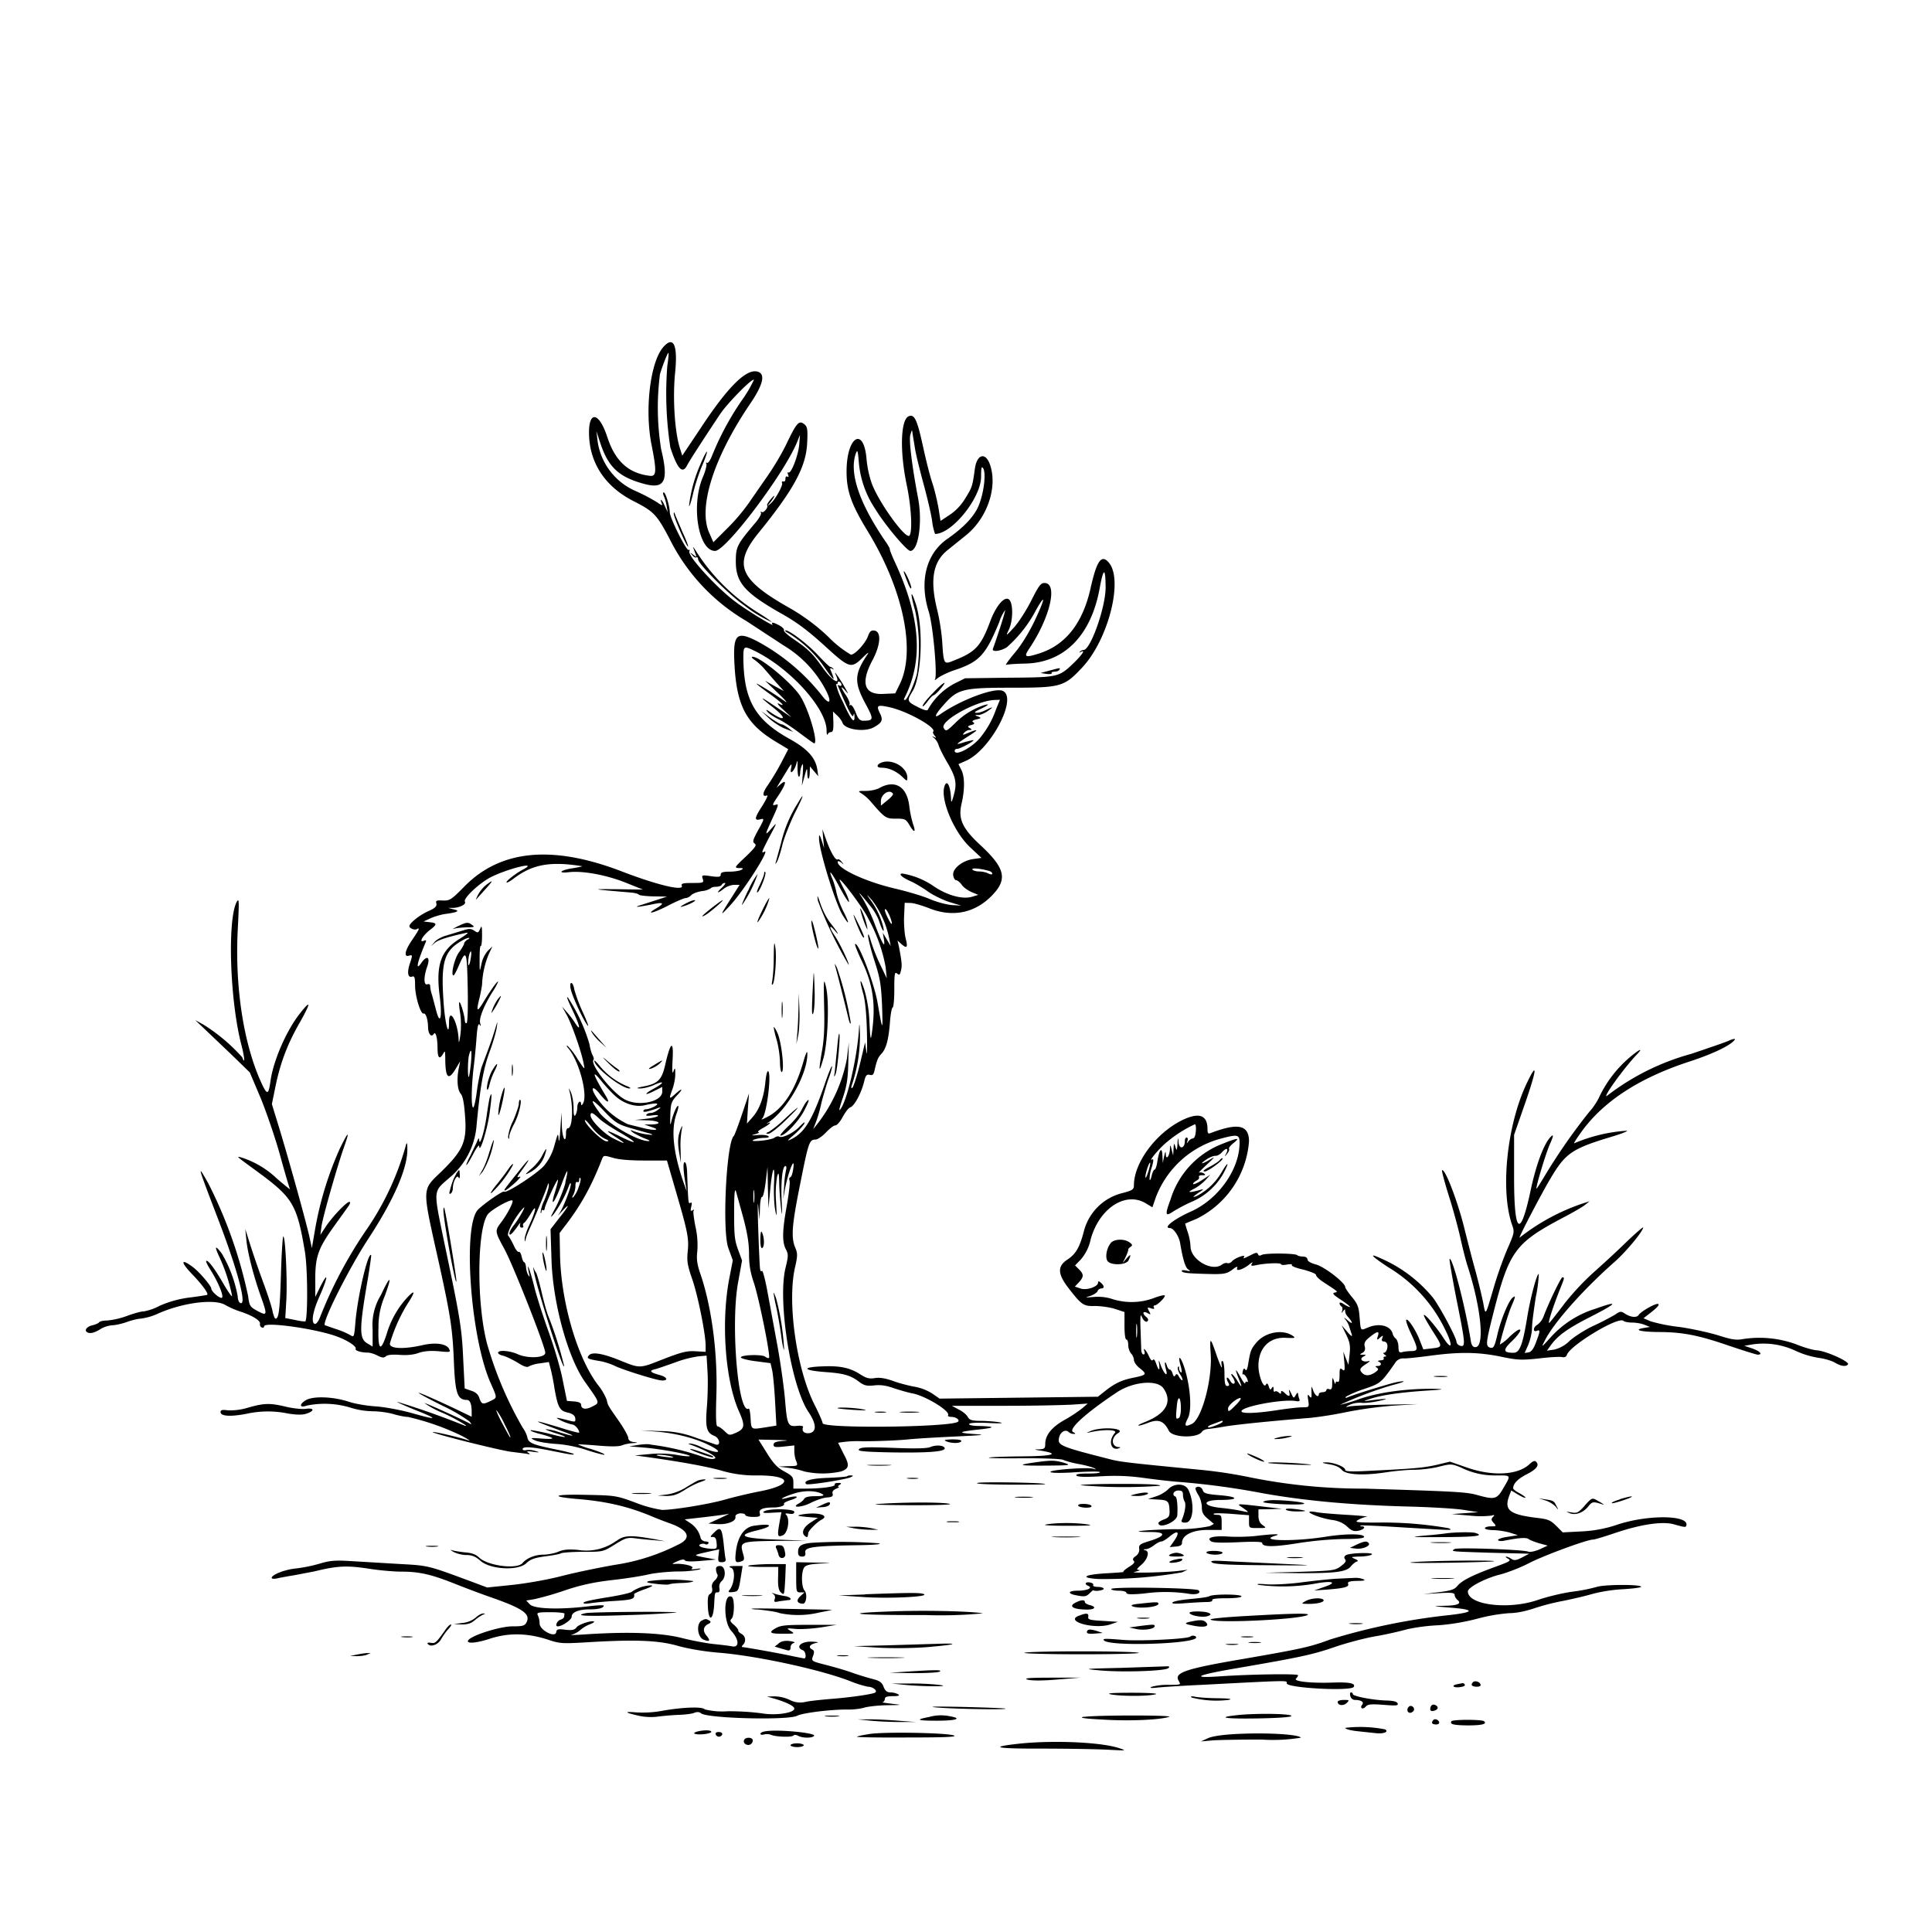 <svg xmlns="http://www.w3.org/2000/svg" id="svg" width="1024" height="1024" version="1.1">
  <path fill-rule="evenodd" d="M351.7 183.8c-7 7.7-10.1 33-6.4 51.8 2.8 14.1 2.7 17-.8 16.6-11.3-1.3-18.4-7.7-22.6-20.5-4.7-14.4-10.6-14.1-9.6.6 1 14.3 9.2 26 23.3 33.2 11 5.6 12.5 7.2 19.3 20.1a104 104 0 0 0 40.6 43.5l20 13.1a60 60 0 0 1 22 23.2c3.3 6.2 2.6 8.7-1.2 4.1a110 110 0 0 0-35.1-29.7c-11-5.6-12.8-3.6-11.9 12.6 1.2 21.8 6.3 31.3 21.7 40.6l6.8 4.1-4 7.7a135 135 0 0 1-7 11.6c-2.7 3.8-2.9 6.2-.3 5.2.8-.3-.4 2.2-2.5 5.6-4.2 6.4-4.4 8-.8 7 2-.5 1.9 0-1.3 5.7-2.9 5.3-3.2 6.3-1.9 7.2 1.2.8.4 2-4.8 7-6 5.6-6.1 5.9-3.5 6q3.2-.1 1.3.9c-.8.5-3.6 1-6.2 1-3.6 0-4.8.4-4.8 1.5 0 1.3-.9 1.5-5.1.9-5-.7-5.1-.6-4.4 1.5.6 2 .3 2.1-5.5 2.1-5.2 0-6.1.3-5.6 1.5 1 3-13.5-.6-31.5-7.5-37-14.3-64.6-11.7-83.8 7.9-6.9 7-7.7 7.5-11.3 7.4-3.4-.2-4 0-3.5 1.6.3 1.4-.6 2.4-4.2 4-4.6 2-10.1 6.4-10.1 8 0 1.2 3 2.3 4 1.5 1.8-1 1 .6-2.5 5.7-4 5.8-4.6 9.4-1.6 8.4 1.8-.5 1.8-.3.4 4-1.7 5-1.1 8 1.2 7.1 1.2-.4 1.5.5 1.5 4.7 0 5.8 3 15.4 4.5 14.9 1.2-.4 2.3 3 2.4 7.5.1 3.4 1.8 5.3 3 3.3 1-1.6 2 2.2 2 7.6q.1 7.6 2.8 3.2c1.2-2.2 1.2-2 1.3 1.8 0 10.7 1.6 12.4 5.4 6.1l2.5-4.2-.7 3.5c-1.2 5.8-.8 11.7 1 13.7 1.1 1.3 1.8 4.8 2.3 12 1 13.2-1 17.9-12.1 28.8s-11 7.3-1.4 50.5c5.9 27 6.9 33.7 7.6 51.3.7 16.5 1.9 19.7 7 19.7q2.3.2 2.4 6v2.9l-10.2-4.9c-21-9.8-24.3-10.5-5.4-1a86 86 0 0 1 14.3 8.3q1.6 1.8.8 1.5c-3.4-2-22.6-10.7-24.6-11.2a49 49 0 0 0 9.8 5.3 90 90 0 0 1 12.3 6.6q-.1.4-1 0a432 432 0 0 0-35.4-12.5c-.6 0 3.5 1.9 9.2 4.2q19.4 7.7-1.4 1.8c-6-1.7-14.7-3.3-19.4-3.6s-11-1.4-14-2.4c-8.3-2.8-19.2-3.2-23-.8-3.6 2.2-3.2 4.2.6 2.8a47 47 0 0 1 22.9 1 42 42 0 0 0 12 2c3.4 0 8.4.7 11 1.5 2.8.8 6.2 1.5 7.7 1.5a133 133 0 0 1 28.7 10.1c3.1 1.7 4.7 2.7 3.6 2.4-5.5-1.8-17-4.5-19-4.5-3 .1 35.4 9.8 41.6 10.5l7.9 1q2.9.7 1-.5t2.5-.5q5.4.7 1-.5a10 10 0 0 0-4.7-.4q-1.7.3-1.8-.5c0-1.6 4.6-1.3 15.5.9 10 2 12.2 2.4 11.4 1.5a82 82 0 0 0-8-2c-13.7-2.8-15.8-3.6-16.4-6.7a15 15 0 0 0-2.4-5 196 196 0 0 1-19-44.8c-5.8-22.3-5.2-63.3 1-69 3.2-3 11.7-7.5 12.5-6.7.7.7-2.6 7.1-6 11.6s-3.4 4.7 1.9 14.4c4.7 8.8 21.5 51.4 21.5 54.7 0 2.7-9 3.2-14.5.8-4.4-2-10.5-2.4-10.5-.8q.2 1 2.8 1.6c1.5.4 4.8 2 7.5 3.6q4.8 3.1 6 2a18 18 0 0 1 5.9-1.6l4.7-.7 1 3.8c.5 2 1.5 6.7 2 10.3 1.8 10 2.7 11.7 7 12.7q3.7.8 4 3c.2 2 0 2-3 1.3-7.7-2-8.3-2-4.4 0a28 28 0 0 0 5.7 2c1.5 0 3.8 2.7 3.8 4.3 0 .3-4.4-.8-9.7-2.5q-24.4-7.4.2 1.6c8.4 3 7.6 3.4-1.4.6a26 26 0 0 0-6.9-1.5c-.2.2 2.1 1.1 5.2 2.1 8 2.5 6.2 2.8-3 .4a92 92 0 0 0-9.8-2c-1.2.1.4.8 3.4 1.7q14 3.6 2.5 2.8c-6.6-.5-6.8-.4-4 .9 1.7.8 6.6 1.6 11 1.9 5.1.3 11.4 1.5 17.2 3.5 5.1 1.6 9 2.6 8.7 2.1s-3.7-1.8-7.5-3a39 39 0 0 1-6.7-2.4c.2 0 5 .2 10.8.7q10.5.9 12.8-.2c1.3-.5 3.7-1 5.5-1.1q4.4-.2.4-.6-2.6-.4-2.7-2.1c0-1-2.1-4.8-4.7-8.6-6.3-9-6.1-8.7-6.7-11.6a31 31 0 0 0-4.7-8c-11.1-14.6-19.8-44.7-20.1-70l-.2-10.5 3.6-4.7c8-10.5 13.5-20.6 18.9-34.5.8-2 1-2 5.6-.7 3 1 9.1 1.5 16.8 1.5h12l4.7 16.2c6.4 21.9 7 25.2 6.3 32-.5 5-.2 7.2 2.4 14.7 3 8.6 7.1 29 7.1 35.3v3.2l-5.4-.3c-4.4-.3-7.3.4-17.1 4.2-12.7 5-12.1 5-23 .6q-13.9-5.6-16.4-2.6c-1.3 1.6-.8 1.9 6.4 3.1 2.1.4 5.5 1.5 7.5 2.5 3.2 1.6 16.7 6 23 7.4 5 1.1 5.7-1.2.7-2.6q-7.7-2-2.4-3.1c1.2-.3 5.8-1.9 10.3-3.5a61 61 0 0 1 12.5-3.3l4.4-.4.5 8.5c.3 4.7.1 13-.3 18.4-1 11.1-.2 14 3.8 15.6 3 1.1 3.7 5.6.8 4.6l-10.8-3.7a53 53 0 0 0-19-3.4l-10-.4 9.6.8c9.7.9 20 3.6 27 7.2 8.2 4.1 4.3 4.8-4.6.8a19 19 0 0 0-5.5-1.8q-2 0 0 .6c8.4 3.1 14.4 6.5 12.9 7.3q-1.6.9-6.5-.9a133 133 0 0 0-27.4-6.4c-.8-.4-3.7-.3-6.5.1l-5 .8 8.5.7c9 .8 24.4 3.7 23.6 4.5-.3.2-3.5 0-7-.7a57 57 0 0 0-14.4-.4l-7.7.7 6 .8c17.2 2.4 32 5 40 7.3a63 63 0 0 0 19.2 2.5c18.5 0 18.6 5.2.2 8.6-4.6.9-12.2 2.7-16.9 4-8.4 2.5-27.2 5.6-34 5.7a65 65 0 0 1-14-3.8c-10.3-3.8-10.8-3.9-26.5-4.2-17-.4-19.6.9-4.5 2.2 15 1.2 26.7 3.9 39 9 3 1.3 7.5 3 10 3.9 10.2 3.6 11.8 8 4.2 11.4a109 109 0 0 1-33.3 10.6c-8 1.4-20.8 4-28.5 6s-19.5 4-26.5 4.7l-12.7 1.3-8.8-3.3c-23-8.5-22-8.3-38.4-9.2l-25.2-1.5c-8-.5-10.9-.3-16.5 1.4a80 80 0 0 1-12.3 2.5c-5.7.5-13 3.3-13 5q.2.8 2.8.3c1.5-.4 5.6-1.1 9.2-1.7l10.5-2c12.3-3 17-3.2 28.1-1.6 6 1 14.1 1.7 18.1 1.7 9.4 0 15.7 1.4 27.8 6.2 5.5 2.2 14.5 5.6 20 7.5 16.8 5.9 20.9 8.8 18.5 13.3-.9 1.7-2 2-7.5 2-6.1 0-20.1 4.3-23 7-2.3 2.4 3.5 2.1 11.3-.5 10-3.2 19.9-3 31.1.7 6 2 7.5 2 21 1.2 25.1-1.5 37.3-1 47.6 2 5.5 1.5 14 3 22 3.6 20 1.7 53.3 8.9 69 15a57 57 0 0 0 9.5 3c3 0 5.7 2.6 3.4 3.3-3 1-14.1 2.5-23.4 3.2-4.7.4-10.5 1-12.9 1.5a12 12 0 0 1-8.5-1 20 20 0 0 0-8.1-1.9l-4 .1 3.5 1c6.3 1.8 11 4 11 5.4 0 2.3-10 3.8-17.2 2.5a136 136 0 0 0-18-1.1 39 39 0 0 1-12.3-1c-1-1.5-11-1.2-21.6.6a58 58 0 0 1-14.7 1q-9.9-.8 1 1.7c3.3.8 7.3 1 10.8.5 3-.4 8-.8 11-.9s6.5-.5 7.8-1q2.4-1 3.8.2c3.2 2.7 46 3.8 50.9 1.3 3-1.6 19.1-3.5 27.5-3.3 2.5 0 6-.4 8-1s7.3-1.2 12-1.3c8.5-.1 8.5-.1 2.5-.8-3.3-.4-5.4-.7-4.7-.8q1-.3 1.2-1.7c0-1.1 1.1-1.5 4.3-1.5q4.4 0 2.7-1a9 9 0 0 0-4-1c-1.9 0-2.8-.8-3.7-3-.8-2.2-2-3.1-5.4-4-2.4-.6-7.5-2.1-11.4-3.5s-10-3.1-13.5-4c-8.1-2.1-8.1-2-7-5 .7-2 .6-2.7-.8-3.4-2-1.2-.8-2.7 2.8-3.4 1.4-.2 0-.5-3-.6-5.6-.1-8.6 3-4.4 4.6 1.4.5 2 4.3.6 4.3l-5.2-1c-6-1.4-26.3-5-27.4-5q-.9 0 .2-1.2a3.6 3.6 0 0 0-.8-5.8c-1-.6-1.9-1.4-1.7-1.9 0-.5-1-1.8-2.3-2.9-2-1.7-2.3-2.3-1.2-3.3 1.5-1.6 1.6-10.5.1-11.5-4.4-2.7-4.7 13.2-.3 18 4.2 4.6 4.4 9 .4 8.2-1.4-.3-5.6-.8-9.5-1.2s-11.5-1.8-17-3.2q-16.5-4.2-50.5-2c-5.8.4-9.4.5-8 .2s3.4-1.4 4.5-2.4a18 18 0 0 1 4.9-3q2.6-1 2.5-1.5c-1-.9-8.1 1.4-9.3 3-1 1.4-2.3 1.7-5.9 1.3-4-.5-4.6-.3-4.9 1.3-.5 3.2-8.8-1.1-8.8-4.6a11 11 0 0 0-.9-4.3c-.8-1.5-.1-1.7 6.7-1.7 4.3 0 7.6.4 7.4.8l-.2 1.6q-.2 1-2 1.6c-1.8.6-3 3.5-1.4 3.5 2.3 0 7.4-3.5 7.4-5.1 0-2.4 3.7-3.9 9.5-3.9 4.6 0 7.5-.7 7.5-2 0-.3-3.7-.2-8.2.4-15.5 1.8-28.4 1.4-30.9-1l-2-2.1 4.3-.7a156 156 0 0 0 16-4.6c8.6-2.9 15.5-4.4 25-5.5 7.4-.8 16-2.2 19.4-3s10.4-1.5 15.5-1.6a55 55 0 0 0 11.4-1q2.2-.9-1.5-.3-3.4.5-2.2-.4c1.6-1-4.4-2.6-8.8-2.3-2.2.1-2 0 1-1.4q3.4-1.5 4-.5t8.6.3l7.9-.7-6-1.1c-6.5-1.3-6.7-1.1 3.9-3.5l3.8-.8-.4 3.4c-.3 3-.1 3.4 1.8 3.4q2.3 0 2-1.7c-.3-1-.7-4.8-1.1-8.6-.9-7.9-1.7-8.8-5-5.4q-3.1 2.8-.8 2.3c1.3 0 1.9.7 2.1 3.1.3 3 .1 3.3-2.5 3.2-4.7-.2-8.1-1.5-6.1-2.4q1.6-.6 2.7 0 .9.4 1.6-.5.4-.9-1.5-1c-1.1 0-2.3-.8-2.6-1.7a13 13 0 0 0-5.5-8l-3-2 10.6-1.2c5.8-.7 11.4-1.4 12.3-1.7 1.7-.5-1.3 1-7.3 3.7l-3 1.4 4.4.3c5.3.4 10.2-1.4 9.9-3.7q-.3-1.5 2.4-2 2.6 0 2.8.8c0 .6 1.9 1.1 4.1 1.1 3.6 0 4-.3 3.6-2q-1-3 7-3c3.7 0 6.5-1 5.8-2-.2-.4 1.5-1.3 3.8-2 5-1.6 3.4-2.6-2-1.1s-2.6-.4 3.6-2.3c5.5-1.8 12-1.6 15.1.4q1.7 1-3.7 1-5.1 0-6 1.3c-.4.8-1.7 1.9-2.8 2.5-4.7 2.5 1.4 2.3 6.3-.3 2.8-1.4 6.6-2.7 8.5-2.8 2.7-.2 3.3-.6 3-2q-.5-1.6 1.8-2.6 2.1-.9 1.4-1-.8-.2.5-1.1 1.8-1.1-.8-1-2 0-1.8.9c.7 1-6.7 2.1-15.3 2.1h-6.6v-3.2c0-2.9-.6-3.6-4.8-5.9-3.7-2-5.8-4.2-9.2-9.7L402 763l9.3.2q8.9.2 4 .5c-4 .3-5.3.8-5.3 2 0 1.3.9 1.5 5.5 1l5.5-.6v3c0 1.5.4 4 1 5.3 1 2.6.9 2.6-4.3 2.7l-5.2.2 5.5.7a46 46 0 0 1 8.3 1.9 45 45 0 0 0 19.5 0c4.3-1.5 4.6-3.3 1.4-9.2l-3-6a60 60 0 0 1 13-.8c7.3 0 18.3-.4 24.3-1s18-1.2 26.5-1.6c14.2-.7 14.8-.8 7.5-1.3-8.6-.6-7.4-1.2 4.8-2.5q10.9-1.3-1-1.7c-3.7 0-6-.5-5.6-1.1.3-.6 4.6-.8 10.2-.5 5.3.3 8.3.2 6.6-.2-1.6-.4-6-.8-9.7-.9-5.6 0-6.9-.4-7.8-2-.6-1.2-2.7-3-4.8-4l-3.7-2h29c16 0 32.1-.4 36-.7l7-.5-3 2.6a73 73 0 0 1-9.3 6.1q-10.1 5.7-10.2 12.6c0 2.5-.4 2.8-3.2 3q-4.6-.1 1 .7c10.3 1.7 6.3 2.9-10.4 3-9.3.1-17 .4-17.3.7s8 .4 18.5.3c11.3 0 19.9.3 21 .9a45 45 0 0 0 8.4 2.2c3.6.7 7.2 1.7 8 2.2q1.7 1-.4.3c-3-1-23.9.6-22.8 1.7.6.6 6 .6 13.6.1 7-.4 12.6-.5 12.6 0s-3 .7-6.6.7q-6.5 0-5.9 1 .6 1.2 12.4.5c8.3-.5 14.9-.3 23.1.8 6.3.9 15.1 1.9 19.5 2.2a408 408 0 0 1 44 6c22.6 4 47 6.2 77 7 12 .3 25.3 1.1 29.5 1.8l7.5 1.2-7 .5-7 .5 9.6.8a51 51 0 0 0 11.5 0q2.3-.8.7.7c-1 1.1-1 1.7.4 3.2 1.5 1.7 1.4 1.8-1.5 1.8-1.8 0-3.2.5-3.2 1s2.1 1 4.8 1c2.6.1 6.5.7 8.7 1.4l4 1.3-5.2.8c-3 .4-5.3 1.2-5.3 1.7s1.4.8 3.3.4c8.1-1.6 11.8-1.8 13-.8.6.5 3.2 1.5 5.6 2.2l4.4 1.2-4.3 2c-2.4 1-5 1.6-6 1.2-2.6-1.1-37.3-2.3-39-1.4-2.2 1.4-2.3 1.3 19.5 2l20 .5-3.8 2c-3.1 1.6-4.2 1.7-5.7.7a8 8 0 0 0-2.7-1.2q-.7.2 1.1 1.2c1.7 1 .7 1.5-7 4.3-11.8 4.3-17.4 7.1-19.9 10-1.6 2-3.5 2.6-10 3.4l-8 1 8.3-.5c6.6-.4 8.2-.2 8.2 1 0 .7.7 2 1.5 2.6q3.7 3-7.5 3.1c-6 .2-5.9.2 2.8.9q21 1.6.6 4a336 336 0 0 0-63.5 13c-10.4 3.9-15.6 5-44.4 10-32.4 5.5-38.5 7.5-35.7 12 1.2 2 1 2-5.5 2a33 33 0 0 0-8.8 1q-2.2 1 2.5.5c2.5-.3 13.3-1 24-1.5 48.1-2.5 45-2.4 45-.8 0 2.5 34 4.3 35.5 1.9 1.1-1.9-2.2-2.6-11-2.3-11.7.4-21-.6-19.6-2.1q1-1 1.1-1.8c0-.9-25.6-.5-41.5.6-16.1 1.1-12.3-.7 9.5-4.4 32.5-5.6 39.3-7 51-11 6.3-2.2 16.7-5 23-6a196 196 0 0 0 16-3.6 102 102 0 0 1 14.8-2c6.6-.3 14.7-1.6 22-3.5a92 92 0 0 1 17.2-3c3.7 0 8.4-1 12.7-2.4a121 121 0 0 1 15.8-4.1c5-1 11.8-2.6 15.2-3.6a82 82 0 0 1 16.8-2.6c6.3-.4 10-1 9.3-1.4-2-1.3-20.2-1-23.5.2a92 92 0 0 1-12.7 2.5c-5.4.7-13.9 2.8-18.8 4.5-15.4 5.2-36.8 2.6-36.8-4.6 0-2.2 9.4-7.1 17.2-9 3.8-1 10.6-3.6 15.2-6 8.2-4.2 30.8-12.5 34-12.5.8 0 6.1-1.6 11.7-3.5 13.3-4.5 24.9-6.3 31-4.6s6.4 1.7 6.7.6c1.5-5.5-20-5.8-36.3-.5a68 68 0 0 1-19.6 3.7l-9.6.5-3.5-3.5c-2.9-2.9-4.4-3.5-9.4-4.1-15.4-1.8-18.4-4.1-15.4-12l1-2.6 3.5 2.1c2 1.2 3.8 2 4 1.7.2-.2-1.1-1.2-3-2.3-2-1-3.5-2.2-3.5-2.7q.1-3.7 7-7.3 8-4 5.2-6.7-1-1.2-3.5 1.2c-6 5.8-19.4 6.6-33 1.9l-9.2-3.2-7 1.7c-6.8 1.5-11 2-36.2 3.2-9.1.5-12.3.3-12.3-.5 0-1.7-6.3-4.1-10.2-4q-4.1 0 1.7 1 4.9.8 6.7 3c2.2 2.6 11.5 3.1 23.8 1.2 4.7-.7 11.3-1.3 14.8-1.3s9.2-.7 12.8-1.6c6.4-1.6 6.8-1.6 11.7.4a40 40 0 0 0 18.8 4.2c8 0 7.8-.3 3.8 6.6-3.5 6.1-4.6 6.4-13.9 3.8-5.8-1.6-10.7-1.9-60-3.4a301 301 0 0 1-62.5-6.4 252 252 0 0 0-23.5-3.5c-35.3-3.4-43-4.2-48-5.5-27.5-7-28.7-7.5-27.6-11.9.7-2.8 3.4-4.3 5-2.7a4 4 0 0 0 2.6 1q1.9.1-.3-1c-2.5-1.6 6.7-10 23.2-21 8.7-5.8 21.6-6.9 24.8-2.1 4.8 7 1.4 13.3-9.6 17.7-5.9 2.3-4.5 2.8 1.5.5 5.4-2.1 8.3-1 10.9 4.2 1.8 3.8 15.4 4.1 17.6.5.5-.7 1.9-1.3 3.1-1.4s5-.6 8.3-1.2c5.3-1 24.7-3 46-4.7a209 209 0 0 0 19.3-3.1 220 220 0 0 1 25-3.4l12.7-.8-17 .3c-9.4.2-18.1.6-19.5 1q-3.2.8.5-1a14 14 0 0 1 6-1c1.6.3 6-.2 9.5-1 6.6-1.4 3.6-1.4-6.5 0q-3 .5 1.5-1c6-2 15-3.4 29.5-4.4 9.6-.6 10.6-.8 5-1-14.3-.2-29 1.7-39.7 5.3a86 86 0 0 1-10.6 3.2 201 201 0 0 1 27.2-10.3c7.1-1.8 8.9-2.8 3.1-1.8-3.5.7-20 5.7-26 8q-2 .9-1-.3a61 61 0 0 1 9.5-4c8.8-3 9-3.2 16.3-13.6a5 5 0 0 1 5-2.6c1.8 0 8.2-.7 14.2-1.5 15-2 24.9-1.9 36.7.5 9 1.9 11 2 20.5 1 5.7-.7 11.3-1 12.3-.7q1.9.4 2.5-1.2c1.6-5 27.4-20.6 30-18 .5.5 2.6.9 4.6.9s5 .5 6.6 1.2l2.8 1.1-3.5.6c-5.5 1-1.2 2 7.8 2.1 12.8 0 21.4 1.7 36.8 7 8 2.7 15.3 5 16 5 2.9 0 1.2-1.9-2.9-3.3l-4.2-1.4 4.8-.8a40 40 0 0 1 22.7 3.6 46 46 0 0 0 12 3.6c3 .4 6.8 1.5 8.5 2.5 3.3 2 6 2.3 7 .9.8-1.4-11.4-7-16.5-7.4-2.5-.2-7.4-1.7-11-3.2a57 57 0 0 0-28-2.8c-3.7.7-6 .4-13.5-2-4.9-1.5-14.1-3.5-20.5-4.4a88 88 0 0 1-15.2-3l-3.7-1.6 4.6-3.6q4.6-3.7 3-4c-1.6-.2-9 4-10.2 5.9-1 1.5-4.2 1.2-7-.6-2.3-1.5-2.7-1.5-5.2.2-1.6 1-6.7 3.8-11.5 6s-10.6 6-13 8.2a17 17 0 0 1-8 4.5l-3.9.6 2-2.8c3.7-5.2 9-9 21-15.1q21.7-11.1 2.9-4.4a53 53 0 0 0-24 15.3c-5 5.5-5 5.5-3 1.6 4.7-9.4 20.2-26.9 37.1-41.8 6.2-5.5 15-16.2 15-18.1.1-.5-4 3-9.2 8-5 4.9-13 12.2-17.5 16.2a140 140 0 0 0-14.9 16c-3.6 4.8-7.2 9.4-8 10.2-1.3 1.4 1.3-7 5.6-17.9 2.4-5.9 2.4-6.1 1.2-6.1-.7 0-6.9 12.6-10 20.8a10 10 0 0 1-3.2 4.3c-2.3 1.2-2.6 4.1-.4 3.3 2-.8 1.9 0-.4 6.1q-1.8 5-4 5.3l-2 .3 1.9-4.3c1-2.4 2-6.4 2-9s1-9.8 2-16.3a75 75 0 0 0 1.6-12.2c-.9-.9-4.6 13.1-6.2 23.2-2.4 14.6-4 18.5-7.2 18.5-5.6 0-5.8-1.5-.7-6.3 2.6-2.5 4.5-5.1 4.3-5.8q-.6-1.1-5.6 3.5a22 22 0 0 1-5.2 4.2c0-1.6 4.4-16.5 6.1-20.3 2.3-5.3 2.3-5.9.5-4.4-2.1 1.8-6.3 12-8 19.7-1.5 6.3-2 7.1-3.7 6.7-2.5-.7-2.4-2.3 1.1-16.3 8.8-35 11.7-39 37.8-52.8 4.8-2.5 9.8-5.4 11.2-6.5l2.5-2-2.5.8a111 111 0 0 0-34.6 18.5c-.6 0 11.4-23 16.4-31.4 8-13.5 11.4-15.8 32.7-22.2 5-1.5 8.5-2.9 7.8-3.1a85 85 0 0 0-28 6.7c-.2 0 1-2.1 2.9-4.7q17.4-25.4 58.4-38.7c12.8-4.2 22-8.7 23.9-11.6.4-.6-1-.4-3.2.6-2 .9-11.1 4-20 7a128 128 0 0 0-44.8 22.4c-1.5 0 8.6-14 15.4-21.4q4.2-4.3 1.3-2.6a63 63 0 0 0-20.6 24.5c-1 2.2-3.2 5.6-5 7.5a312 312 0 0 0-23.6 33.8c-2.4 4-4.4 7.2-4.6 7.2-.7 0 4.8-18.4 7-23.4q2.7-6 1-4.5c-3.7 3-8.2 14.7-11.3 29.6-5.4 25-8.6 22.2-8.6-7.5v-22.7l6.2-17.8c6-17.4 6.2-21.6.4-9.3-10.4 22-14 56.5-7.7 74.7 1.4 3.9 1.3 4.3-2.6 13.2a207 207 0 0 0-7.4 21.2c-4.2 14.3-4 14-5.3 6.8a345 345 0 0 0-4.1-16.8c-1.7-6-4.1-15.5-5.5-21-3.5-14.8-10.7-33.7-12.2-32.2-.2.3 1.4 6.5 3.7 13.8 2.3 7.2 5 17.3 6.1 22.3s2.8 11.8 3.9 15.1c7.1 22.1 9 42.5 4 42.5q-2 .2-2.5-3.7c-3-18.4-9.8-44.4-11.2-43-.2.3 1.4 9.8 3.6 21 4.8 23.9 5 25.7 2.1 25q-1.8-.6-2-2c0-2.1-8.4-18-12.5-23.5a74 74 0 0 0-24.1-19.2q-15.5-7.5.3 3a78 78 0 0 1 30.3 33.2c4.1 8.2 3.7 11.4-.7 4.7-4-6.2-10-13.2-10.6-12.5-.3.3 1.8 4 4.5 8.3 5.6 8.7 5.6 8.7-.5 9.4l-4.3.5-1.9-4.8c-2-5.4-6.7-12.4-7.2-10.7-.2.5 1 3.9 2.7 7.4 3.7 7.9 3.7 8.9.3 9-1.6 0-3.7.2-4.9.5-1.8.5-2.1.1-2.2-2.7 0-1.9-.7-3.8-1.4-4.4a5 5 0 0 1-1.6-2.4c-1-4.4-6.9-6-12.9-3.6-4.4 1.8-4 2.3-4.7-5.4-.4-5.3-1-7-4-10.6-2-2.4-3.6-4.8-3.6-5.3 0-2.3-11-10.8-15.5-12q-4.4-1.2-4.5-2.7-.2-1.4-2.3-1.5c-1.3 0-2.7-.3-3.1-.7-1-1.1-16.8-1.2-18.8-.2q-1.6.9-2-.3c-.4-1-1.1-1-3.4.2-4.6 2.3-4.7 2.3-4 1.2 1-1.6-5 .6-6.4 2.3-.6.8-1.7 1.2-2.4 1-.6-.3-2 0-3 .8-5.3 3.9-16.6-2.7-16.6-9.7a29 29 0 0 0-1.5-7.6c-.8-2.4-1.4-4.4-1.3-4.5l6-2.5a50 50 0 0 0 27.8-41c0-8.8-5.8-10-20.2-4.5-1.5.6-1.8.2-1.8-2.2q-.1-11.2-13.8-4.4c-13.8 7-25.1 22.4-25.2 34.2 0 2.3-.6 2.8-5.9 4.2a28 28 0 0 0-20.7 20.6c-2.2 8.3-4.2 11.7-8.5 14.6-5.6 3.6-5.4 7.7.5 15.3 6.8 8.8 7.9 9.6 13.9 9.4 2.8 0 7.6.6 10.5 1.5l5.2 1.7v7.3c0 4.2.4 7.3 1 7.3s1 1.3 1 3c0 1.5.7 3.5 1.5 4.4.8.8 1.5 2.3 1.5 3.4 0 1 1.3 3 3 4.3 4 3.2 3.9 3.6-2.7 5-6.7 1.3-10.3 3-15.6 7.2l-3.8 3-42 .5-41.9.5-3.9-2.7a26 26 0 0 0-9.3-3.6c-2.9-.5-8-1.8-11.3-3q-6-2.2-9.7-1.6c-3 .5-4.6.1-7.6-1.8-5.5-3.6-10.7-4.8-20.2-4.4-11.3.4-10.6 2.1 1.2 3 10 .7 13.6 1.7 18.3 5.3 2.6 1.9 4 2.2 7.8 1.8 3.3-.4 6.4 0 10.5 1.5 3.1 1 7.5 2.3 9.7 2.7 6.8 1.2 20.3 9.4 19 11.6q-.4.8 1.9.9c2.3 0 4.4 1.6 3.4 2.5-3 3-71.8 3.8-71.8.8 0-.7-2-5.3-4.4-10-9.4-18.8-14.4-53.7-10.3-72.2 1.5-6.5 1.5-7.7.2-10.8-2.3-5.5-1.8-12 2.7-34.2 4.3-21.7 4.8-23.1 8-23.1 1.1 0 3.6-1.7 5.5-3.7s4.1-3.8 5-3.8 2.6-2 3.9-4.4 3-4.8 4.1-5.2c2.2-.8 5.8-7.5 7.3-13.6.8-3.4 1.4-4 3-3.6 1.5.4 2-.1 2.5-2.3 1.3-5.6 1.8-6.8 3.6-8.8 2.6-2.7 3.9-7.6 4.6-16.9.3-4.2 1-7.7 1.4-7.7.5 0 .9-4.3.9-9.6 0-8.3.2-9.5 1.5-8.4 1.2 1 1.5.7 2-1.5.7-2.5.5-4.7-1-12.5l-.8-3.5 2.2 2c2.9 2.5 3.4 1.6 2-3.6-.5-2.4-.9-7.5-.7-11.4l.3-7 3.3.1c1.8.1 6.1 1.4 9.7 2.8 13 5.2 25.4 2.3 34.6-8.2 6.8-7.8 5.1-13.6-7.5-25.3-9.5-8.8-11.8-13.8-10-21.7 1.8-7.6 1.8-14.6-.1-18.2l-1.5-3 4.5-2c12.9-6.2 27-33.2 19-36.8-4.3-2-22.4 4.8-33.2 12.4-3.6 2.5-2.7.1 1.7-4.8 7.5-8.6 10.1-9.3 36-9.3 26.3 0 28-.5 37.4-10.5 13.9-14.6 22.1-46.4 14.4-55.7-4-4.8-6.5-1.2-9.8 13.6q-6.3 27.9-27.4 34.5c-7.3 2.3-8.1 1.9-5.1-2.6 11-16.3 15.4-34.8 8.1-34.8-2 0-3 1.4-7 9.3-2.5 5-6.6 11.4-9.1 14.2-4.3 4.7-4.5 4.8-2.9 1.5 2.5-5 2.5-14.9 0-16.4-2.4-1.5-6.6 3.5-9.6 11.3-5 13.5-7.8 16.6-19.2 21.1-5.6 2.3-5.6 2.4-6.4-9.8-.3-4.8-1.5-12.3-2.6-16.7-4-16-2.4-25.6 5.4-31.9l9.8-7.9c11.2-9 16.8-25.3 12.8-37.2-2.3-7-7-6-8.1 2-1.3 9.3-1.4 9.7-5 15.5q-3.2 5.4-8.2 8.8l-5 3.3-1.1-7c-.7-3.8-2.1-9.8-3.3-13.3s-3.4-12.3-5-19.7c-3-13.6-4.4-16.7-7.4-15.5-4.3 1.6-4.9 18.2-1.2 36 2.5 11.8 3.2 24.7 1.6 27.2-1.7 2.7-16.2-17.2-20.1-27.7a56 56 0 0 1-2.7-12.6c-1.4-17.8-10.6-12.3-10.6 6.4 0 10.3 2.4 17.2 11.1 31.5 19 31 25.8 63.8 17 81.4l-2.3 4.7-6.6.3c-10 .4-11.9-6-5.3-18.2 4.2-8 4.6-14.9.8-15.4-1.6-.2-2.4.4-3.2 2.6-1.3 4-7 10.2-9.2 10.2a57 57 0 0 1-12-9.5 106 106 0 0 0-21.3-15.7c-26-14.8-29.1-22.8-15.7-39.3 18.6-22.9 25.2-35 25.8-47.5.4-7.2.1-8.8-1.3-10-3-2.5-4.2-1.2-10 11a142 142 0 0 1-9.5 16l-10.4 15a103 103 0 0 1-11.5 13.4l-7 7-2.2-5c-6-13.4 2.3-39.6 21.3-67.8q10.6-15.4 4.7-17.5c-5.9-2.2-15.7 7.3-30.6 29.9l-9.7 14.5-1.4-4.5c-2.6-8.6-3.7-26.1-2.4-39.2 1.5-14.8-.7-20-6.1-14m2 10a188 188 0 0 0 1.6 43.4c3.7 11.3 6.4 14.2 8.8 9.6 1-2.1 9.1-14.6 17.7-27.5 3.7-5.5 16.9-19 17.8-18a67 67 0 0 1-6.5 11 151 151 0 0 0-15.6 29c-1 2.6-2.2 4.4-2.8 4q-.9-.4-.3.5c.3.6-.5 4-2 7.4-6.2 15-2.2 38.8 6.6 38.8 5.8 0 37-41.4 43.6-58l1.4-3.5-.4 5.2c-.5 5.7-4.3 15.6-5.7 14.7q-.8-.3-.2 1.2.6 1.6-.4 1-1-.4-1 1.2t-1.1 1.4-.7.8c.7 1.1-3.8 9.2-6.3 11.1q-2.4 2-.1-.6c2.7-3.4 3.2-5.2.5-2-1.4 1.6-2.3 3.1-2 3.3.8 1-1.8 4.2-2.8 3.6q-1-.6-.5.3c.4.6-.8 2.8-2.6 5-10 11.8-10.7 13-10.7 20.9 0 11.2 4.7 16.6 24.3 27.7 8.2 4.6 14 9 22.8 17 13.4 12.2 14 12.3 20.6 5.8q3.6-3.5 2-1.1c-7 10.4-7.1 14.7-.7 26.5 4.2 7.8 4.1 8.5-1.5 8.5-1.8 0-2.7-1-4-4.5-1-2.5-2.2-4.2-2.8-3.8q-.8.5-.4-.4c.3-.5-.5-2.6-1.8-4.6-3-4.4-3.2-5.8-.4-2.6 1.8 2.1 1.8 2-.3-1.7-3-5.3-6.4-10-4.8-6.7 2.8 5.9-1.7 3.5-6.8-3.6-5.5-7.8-7.8-10-15.5-15.3-3.2-2.1-5.5-4.3-5.2-4.8s-.8-1.6-2.4-2.5q-5.1-2.7-3.6-.4c.8 1.2-14-7.8-19.5-12-9.8-7.2-25.5-24.3-24.6-26.8q.4-1.2-.4-.8c-1.1.7-10-17-10-20s-2.2-10.5-3.2-10.5q-.7 0 0 1.8a22 22 0 0 1 1.5 5.2l.6 3.5-1.5-3.2c-1.4-3.4-2.9-4.7-1.7-1.6.6 1.4.2 1.4-2.3-.4a96 96 0 0 0-11.4-6 34 34 0 0 1-20.3-26.8l-.6-5 1.8 5.5c4.4 13.7 10 18.9 24 22.6 10.5 2.7 12.6-1.8 8.5-18.6a139 139 0 0 1-.6-39.7c1.4-4.6 4-11.3 4.5-11.3.2 0 0 3-.6 6.8m131.4 44.7c.6 3.3 2.6 11.4 4.4 18s3.9 15.3 4.5 19.3a32 32 0 0 0 1.6 7.2c9 0 24.4-19.1 24.4-30.4 0-5 .3-5.7 1.2-4.2 1.4 2.6.4 12-2.2 18.9q-3.3 8.9-17 18.4c-11.1 7.8-14.8 22.3-9.8 38.3 2.3 7 4.8 34.6 3.3 36.2q-.6.9 1.8-1c1.6-1.1 5.1-2.8 8-3.8 13.8-4.5 17-8 24.3-25.6a23 23 0 0 1 3.1-6.4c.4.3-4 13.7-6.4 20.4-.8 1.9 3.7 1.5 7.3-.7a69 69 0 0 0 15.7-20.1c5.3-9.3 4.5-5.3-1.2 6.6-2.9 6-7 12.7-10.5 16.7-3 3.6-5 6.4-4.3 6.1s5.4-.6 10.3-.7c20.6-.5 34.8-15 39.3-40.2q3-16.2 3.1-.1c0 10.5-8 33.1-11.7 33.1q-1 0-2 1-.7.6.5.1c2.7-1.6 1 1.2-3.5 5.6-8.1 7.8-8.3 7.8-34.6 8l-23.2.3-6 3a35 35 0 0 0-13.7 13.6q-.4 1.2-5.6-1.5c-5.4-2.7-5.6-3.3-2.6-8.1 5-8 6-34.4 1.6-47-2.6-7.8-2.8-5-.2 4a93 93 0 0 1 1 33.5c-1.3 5.4-5.2 14-6.3 14q-.8 0-.5-.7c10.3-20 8.8-42.6-4.7-72-1.9-4-3.1-7.3-2.9-7.3s-.8-2-2.4-4.2c-14-20.5-19.3-36.6-15.5-46.7.8-2 1-1 1.5 5a52 52 0 0 0 8.8 24.8c4.8 8 16.6 22.1 18.5 22.1 4.3 0 6.6-15.6 4-28.5-3.2-17-4.8-30.2-4-33 .9-3 .9-3 1.2-.5zm-114 7.9a76 76 0 0 0-5.9 21.8c.2.6 1.2-2.5 2.2-6.8 1-4.4 3.2-11 4.8-14.7 1.6-3.8 2.7-7 2.5-7.3s-1.9 2.9-3.6 7m-14 25.8c-.1 1.8 7 18 7.6 17.5.2-.2-1-3.5-2.8-7.3l-4-9.4q-.7-2.3-.8-.8m10.3 18 1.3 3.6c.6 1.5.5 1.6-1.3.2q-2.6-2.1-.5.2c.7 1 1.7 1.5 2.2 1.2q.8-.3.9 1c0 2.5 16.8 19.2 24.5 24.5a69 69 0 0 0 14.5 8.8c0-.3-3.5-2.7-7.7-5.3a104 104 0 0 1-31.5-30.9c-1.7-2.7-2.7-4.2-2.4-3.2M479 303c0 .3.9 2.8 2 5.5 1 2.8 2 4.1 2 3 0-1.7-3.8-10-4-8.5m-61.6 32.3a65 65 0 0 1 18.3 16.6c6.7 9.6 7.3 10 4.6 3.4q-.8-1.7.8-.8 1.2.7.6 0-.9-1-1.6-1c-.4 0-3.3-2.8-6.5-6.2-5.2-5.7-15.3-13.4-17.3-13.2q-.6.2 1 1.2m-16.5 10.1c18.5 9.4 37 30 37.3 41.5q0 3.1.6 2.4.4-1.2 1.8-1.3c1 0 1.3-1.4 1.2-5.4l-.2-5.5 2.2 2.1c1.3 1.2 2.5 2.9 2.8 3.8 1.1 3.6 11.3 5.2 16.4 2.6 4.6-2.5 5.3-3.9 3.5-7.5-2.1-4.3-1.5-4.7 5.3-3.2 9.3 2.1 24.9 10.8 22.9 12.9q-.4.6.7 2 1.6 1.9-.3.8-1.7-.9.1.6c.9.7 2 2.4 2.4 3.8s2.4 5.4 4.5 9c4.7 8 5.3 11.2 3.5 17.5q-1.4 5.2-1.4 2.4c-.2-6.8-2-11-3.4-7.5-2.6 6.7 4.6 24.2 13.3 32.5l6.2 5.8-4.2.6c-5.7.7-11.2 5-10.8 8.5.2 1.5.9 2.7 1.5 2.7s2 1 3 2.4c.8 1.3 3.2 3 5.2 3.9l3.6 1.5-3.3 1c-5 1.5-13.1-.7-20.2-5.5a41 41 0 0 0-16.7-6.8c-2.4 0-.2 2.1 4.2 4 2.3 1 6.5 3.5 9.3 5.5s8 4.5 11.4 5.6l6.3 1.9-5-.3c-2.7-.2-8-1.6-11.5-3.1-3.6-1.6-12-4.1-18.9-5.7-15.6-3.7-30.1-10.5-30.1-14q0-1 1.8.2 2.3 2 .3-.3c-.7-1-1.7-1.6-2.1-1.3-1.1.7-3.6-3.5-6-10.1l-2.1-5.9.4 5 .5 5-1.3-4c-1.1-3.3-1.4-3.5-1.4-1.4-.2 5.9 8.7 35 12.6 41.1 3.5 5.7 3.7 4.6.4-2a47 47 0 0 1-3.7-9.8c-.4-2.1-1.3-5.4-2.1-7.3-2.7-6.4-.6-4 4 4.7 2.6 4.8 4.7 8 4.7 7.1s-1.1-3.7-2.5-6.3-2.5-5-2.5-5.2c0-1.8 12.8 15.3 15 20.1a86 86 0 0 1 9.4 26l.6 6-3.6-7.5a95 95 0 0 1-4.9-12.5q-1.4-4.8-1.4-2.5c0 1.4 1.5 7.4 3.4 13.3 3 9.2 3.5 12.6 4 23.5.5 14.4.3 14.2-2.4-1.5-1.8-10.4-10.3-32.4-11.9-30.9-.2.3 1.3 4.2 3.5 8.8 6 12.5 7.6 23.2 5.4 38.3-.6 4.4-.8 3.7-1.3-6a70 70 0 0 0-2.7-17c-2.4-7.1-2.7-5.4-.5 2.5 1 3.5 1.7 11 1.9 20.5.2 8.3 0 12.8-.3 10l-.7-5-2.8 11.8c-1.6 6.4-3.4 12-4 12.3q-.8.5-.3-1.2a82 82 0 0 0 4.4-26.8q-.2-8.7-.5-3.6c-.9 15.6-6.6 39.7-10.2 43.3-.6.6.2-2.3 1.6-6.4 2-6 2.7-9.6 2.9-18.4l.3-11-1 8.5a81 81 0 0 1-15.6 34.6l-2.3 2.9 1.4-3.6a75 75 0 0 0 3-10.5c1-3.8 2.6-9.3 3.6-12.2 1.1-2.9 2-6 2-7s-1.9 3.5-4 9.8c-6.5 18.6-10.5 25.2-17.4 28.7-2.7 1.3-2.6 1 1.2-2.2 2.3-2 4.7-4.6 5.4-5.8q1-2-2 1c-3.2 3.6-9.6 6.8-11.3 5.7-.5-.3-1.6 0-2.4.6s-4 1.3-7.2 1.6q-6 .5-3.8-.5c1.1-.5 3.6-1 5.5-1q3.5-.1 2.1-1c-.7-.5-3.2-.7-5.5-.5q-5.3.5-1.1-.5 2.6-.9 1.5-1-1-.3 2.3-2.2c3.3-1.7 5.5-3.9 2.4-2.4q-.9.4.7-.7c10.1-6.8 20.8-25.9 20.5-36.6q-.1-2.2-2 4.2-6.7 23.7-20 30-3.1 1.6-1.9.4c2.3-2 5-23.1 3.2-25-.5-.5-1.1 1.6-1.5 5.4q-1.2 12.5-6.8 18.9l-3 3.4.5-8 .6-8-3.7 11c-2 6-4 11.2-4.3 11.5-4 3.2-6.3 50-3 59.4l2.4 6.6-1.8 9.3c-4.5 23-2.3 54 5 70.6 3.4 7.6 3.2 9.3-1.3 11.4-3.7 1.6-3.8 1.6-6.3-.8-1.4-1.4-3.1-2.5-3.7-2.5-.8 0-1-4.7-.6-16.7.7-22.2-2.5-46.4-8.3-63.6-2-5.7-2.3-8.3-1.8-12.7a44 44 0 0 0-1-12.9c-.8-4-1.3-7.8-1-8.4q.7-1-.6-.2c-1 .6-1.1.2-.6-2q.6-2.6-.4-2c-1.2.7-1.2.5-1.8-15.7-.1-3.5-.6-5.8-1.3-5.8-1 0-.8 4.7.7 13l.4 2.5-.9-2.5q-9.2-25.4-4.6-38.5c.8-2.1 1.2-4 1-4.3-.6-.6-2.4 3.4-3.5 7.5-.8 3.4-.9 3-.7-3s.6-7 3.7-10.3c3.6-3.8 2.4-3.8-1.7 0-2.7 2.3-2.8 2.1-.8-3.4.8-2.3 1.5-5.9 1.4-7.9q.1-4.7-1-1.1-.9 2.3-.4-6.5c.6-10.7-1.2-9.3-4 3.2-1.8 7.7-3.8 9.7-11.7 11.2q-5.2 1-1.3 1c1.6 0 5-.8 7.3-1.9 5.6-2.5 5.4-1.1-.3 2-5.5 3-5.1 4 .5 1.1l4-2v2.5c0 5.3-12.2 8-19.5 4.3-6.7-3.3-19.1-19-16.9-21.2.3-.3 0-1.5-.6-2.6s-1.3-3.8-1.6-5.8a93 93 0 0 0-11.2-24.3q-1.8-2.2 1.8 5.5c4.1 8.4 5.3 13 2 8a47 47 0 0 0-4.5-6l-2.6-3 2.5 4.5c2.6 4.7 8 20 9 26 .7 3.3.5 3-3.2-2.6a36 36 0 0 0-5.3-7q-1.2-.6.3 1.2c5.7 6.7 10.5 24.6 7.8 29.3q-1 1.5-1 .4c0-2.6-2-1.2-2 1.5 0 1.5-.5 3.4-1 4.2-.7 1-1 0-1-4 0-3-.8-6.9-1.6-8.5q-1.3-2.5-.8-1c2.4 8 2 20.5-.6 20.5-.6 0-1 1.1-1 2.4 0 6.4-2 3-2.2-3.6l-.2-7.3-.6 9c-.3 5-.7 7.4-.9 5.5-.3-3.9-.3-3.8-2.5 4a28 28 0 0 1-5.2 9.8c-3.4 4-20 14.9-21.2 13.8-.6-.7-11.3 6.8-14 9.7-8 9-3.8 67.5 6.7 91.4 3.8 8.6 3.7 8 .2 9.8-4.1 2-4.8 2-6-1.4q-.8-2.9-4.4-4l-3.4-1.2-.8-15.7c-.7-16.2-1.7-22.1-10-61.5-5.9-28.6-6-26.8 2.4-34.2a40 40 0 0 0 14.6-27c2-21.6 3.6-30.5 6.8-39.5 2-5.2 3.7-11.3 4-13.5.5-3.7.5-3.6-.9 1s-2.4 7.6-7 19.7c-.7 2-1.9 7.8-2.6 12.7-.6 5-1.5 9.1-2 9.1-1.1 0-1-10.5.2-20.9.6-4.7 1.3-12.2 1.6-16.5q.6-8.1 1.6-6.5t.3-.8c-.7-2.5 1.8-8.9 6.5-16.5a35 35 0 0 0 3-5.4c0-1.1-3.6 3.9-7.4 10.1-3.7 6.2-4.3 6-2.6-1 .6-2.2 1.2-5.6 1.5-7.5a47 47 0 0 1 3.6-16.4l1.9-4-2.4 2.3a15 15 0 0 0-3.4 7c-1 4.6-1 4.6-1-2.7 0-4 .2-7 .6-6.8s.7-2.3.7-5.6c0-5-.2-5.5-1-3.5-1 2.2-1.2 2.3-3.1 1-1.8-1.2-2.8-1.2-6.5 0l-8.5 2.6c-2.2.6-5 2.1-6 3.3l-1.9 2.3 2-1.8c1.9-1.5 6.3-3 15.8-5.1 2.6-.6 2.1 0-3.3 3.4-9.4 6-12 13.6-10 29.6 1.5 11.7.3 16.4-1.9 7.7l-2.1-7.9a18 18 0 0 1-1-4.7q0-1.5-1.5-1c-2 .7-2-4 0-9.6 1.6-4.7-.1-6-3-2-3.4 5-2.6.5 2-10.4q1-2-1-1c-2.7 1-.2-3.1 3.5-5.9s3.8-3.6-.2-4l-3.3-.4 3.7-1.7c2-.9 5.6-2 8-2.3q9.6-1.3 4.3-2.4l-3-.8h2.8c3.6-.2 7-2 6.1-3.3-1-1.7 7.6-9.8 13.6-12.9 9-4.6 25.7-8.7 17.5-4.3-4.2 2.2-9.6 6.5-9 7 .2.3 1.9-.6 3.7-2 10-7.6 19.4-9.3 36.3-6.6.6 0-1.4.5-4.4 1-6.7.9-9.2 2.9-2.8 2.2 7.5-.9 19.8 1.4 30 5.4l9.5 3.8-13.7-.2c-14.5-.1-14.4-.1 7.7 1.8 1.9.2 3.6.7 3.8 1.1.3.4 3.8.8 7.7.9l7.2.1-4.5 1.5-9 2.9c-5 1.5-2 1.3 6.8-.5q7.5-1.5 1.1 2.3c-6.1 3.6-1.8 2.7 6-1.3 4.4-2.3 8.7-4.1 9.5-4.1s2.2-.7 3-1.6c1-.9 3.5-1.8 5.7-2.1a11 11 0 0 0 4.5-1.4c.3-.5 1.6-.9 2.9-.9s2.7-.4 3-1q.6-1 1.7-1c.6 0-.1 1.1-1.6 2.5-3.2 3-2.5 3.3 1.1.5 1.4-1.1 3.9-2 5.4-2h2.9l-4.3 6.8c-6.3 9.9-6.4 10.2-.8 4.2 7.6-8.2 22-31 18.1-28.5-1.7 1-1.2-.2 3-8.3 4-7.5 4-7.6 1-4.2-3.8 4.3-3.8 4 .5-5.4 3.3-7.2 3.4-7.7 1.4-7-1.8.5-1.6-.1 1.5-4.7 4.2-6.2 4.9-9.3 1.4-6.3l-2.2 1.9 1.8-3 3.8-6.2c2.4-4 2.7-4 2-.6-.6 3.7 2.3.2 3.1-3.7q.5-1.9.4 2.2c0 2.6.2 5 .6 5.4q.6.4.8-1.7c0-1.3.4-3.3 1-4.4q.8-2 .4 4.5l-.5 6.5 1.4-5c1.3-4.7 1.4-4.8 1.5-1.6.1 4.1 1.2 3.6 1.3-.7l.1-3 2.2 2.6 2.2 2.6-.5-3.5c-.9-6.2-5.2-11-14.8-16.3-18.3-10.2-24.2-20.6-24.4-42.9 0-6.5.2-6.6 6.8-3.3m-.8 4.4c1.4 1 3.4 2.8 4.5 4l6.5 7.5 4.5 5-5-2.7-5-2.8 7 6.7c3.9 3.7 5.4 5.6 3.5 4.2-5.6-4-15-9.8-15-9.3 0 .2 2.9 2.5 6.4 5 7 5 9.5 7.6 5.5 5.6-1.4-.7-.6.6 2.1 3l4.5 4.2-6.5-4.4q-16.2-11-2.7-.4c7 5.6 5.7 7.3-1.8 2.2q-3.6-2.5-1.6-.2c.8 1 3.3 2.6 5.5 3.7 2.3 1 7.4 4.4 11.4 7.4s7.5 5.5 7.7 5.5c2.3 0-2.5-17-7-24.5-4-6.9-21.7-21.6-25.7-21.4q-1 .2 1.2 1.7m156 5.7-4.5 1.2 3.2.5c1.8.2 3 0 2.7-.4q-.3-.7 1.5-.8c1 0 2.3-.4 2.6-1 .7-1.2.5-1.1-5.5.5M446 363q0 .9-1.2.3t-.5.7c5.4 12.8 7.6 16.9 8 15.2q.5-2.1.6.5.2 6.6-6.3-8a35 35 0 0 1-3.5-9.2q.8.4.9-.6t1-.5q1 .6 1 1.6m48.3 4.5c-3 3-5.3 6-5.3 6.7 0 .6 1.2-.5 2.6-2.4s2.8-3.3 3.2-3.3 2-1.4 3.5-3.2c4.7-5.5 1.7-3.9-4 2.2m33.6 8.5a48 48 0 0 1-7.6 14c-4 5.7-14.3 11.3-14.3 7.9q.1-1 1.4-1c1.4 0 8.6-3.8 8.6-4.6 0-.1-2 .3-4.6 1-5.4 1.7-5.3 1.5 1.7-3q8.6-5.4.2-1.9c-3.1 1.3-3.4 1.3-2.3 0 .7-.8 2-1.5 2.9-1.5q2 .1.1-1-2-1 .8-1.6 2.5-.7 1-1.5-1.2-.8 1.7-1.5c2.6-.6 2.7-.8 1-1.5q-3-1 0-.8c1.1 0 3.4-1 5-2.1q5.1-3.6-1.1-.5c-1.6.8-3.8 1.5-4.9 1.4q-2.1 0 1.7-1.8c5-2.3 5.8-3.3 1.9-2.1a39 39 0 0 0-15.1 9.6c-4.3 4.1-4.6 4.3-5.8 2.4-2.3-3.7 17.4-14.6 27-14.9l2.8-.1zm-120.3 4.7c2.3 2.1 6.1 4.6 8.5 5.5l4.3 1.7-2.5-2c-1.4-1-3-2-3.7-2-.6 0-3.3-1.6-6-3.5l-4.8-3.6zm60.9 23.1c-3.7.8-4.7 3.1-1.2 3.1 3.7 0 7.7 1.8 10.9 4.8 2.5 2.4 2.7 2.5 2.7.5 0-5-6.7-9.5-12.4-8.4m-2.1 13.7c-1.6 1-5 1.7-7.4 1.7-4.5 0-4.5 0-2 1.6a24 24 0 0 1 4.1 3.6c8 9.3 8.4 9.5 13.7 9.5 4.9 0 5.3.2 7.3 3.5 2.5 4.3 3.5 3.9 1.8-.7a60 60 0 0 1-2-9.8c-1.3-10-7.5-13.7-15.5-9.4m6.9 3.2c.2.4-1 2-3 3.5l-3.4 2.8v-2.4c0-3.7 4.7-6.6 6.4-3.9m-50.7 5.4a68 68 0 0 0-8.6 20.6l-2.7 9.9q-.8 2.3.5.2c.5-.8 2-5.1 3-9.5 1.2-4.3 4.2-11.8 6.6-16.6 4.7-9.3 5.3-11.6 1.2-4.6m101.6 35.5q1.6.5 1.7 1.4t-2 0c-1-.6-3.2-1.1-4.9-1.1-1.6 0-3.3-.5-3.6-1-.7-1 3.8-.7 8.8.7M405 463c0 .8-1.1 3.5-2.4 6.2-1.3 2.6-1.8 4.3-1 3.7 1.5-1.3 4.8-10 4-10.7q-.5-.5-.6.8m-8.5 9c-2.5 5.2-3.8 8.5-3 7.4a67 67 0 0 0 8.1-16.2 38 38 0 0 0-5 8.8m-138.9-3a18 18 0 0 0-5.5 7.9c9.7-10.6 10.2-11.4 5.5-7.9m203.9 11.6c1.7 2 3.7 5.6 4.4 7.8 1.7 5.3 3.2 6.9 1.9 2a41 41 0 0 0-6.6-13.5q-3.6-5 1.1.5a50 50 0 0 1 9 20.5l.7 3.5-2.1-3.5-2.1-3.5.6 3.5q1.2 7.9-4.9-8.2a85 85 0 0 0-6.7-14c-3-4.3-1.1-2.3 4.7 4.9m-28.1-3.2a215 215 0 0 0 16.3 34c.5-.5-4.5-11.1-7.2-15.2-3.4-4.9-3.3-6.7 0-2.8 3 3.5 1.1.2-2.8-4.6a40 40 0 0 1-4.8-9.4c-1.8-5.3-2-5.5-1.5-2m-29.5 5.2c-2 4-3 6.7-2.3 6.1a40 40 0 0 0 6.1-12.6c-.2-.4-1.9 2.5-3.8 6.5m-278.3-5c-5.3 8.5-4 52.9 2.4 76.8 1.6 6.4 1.8 10.1.3 6a96 96 0 0 0-20.5-17.3l-4.4-2.4 4 3.8 14.5 13.8 10.4 10.1 5.8 13.7c3.1 7.6 7.8 21.3 10.3 30.4 2.5 9.2 4.9 17.2 5.2 17.8.4.5-2.7-2-6.8-5.5a49 49 0 0 0-18.9-11.3c-3-.8-3.2-1 8.7 7.7 18.5 13.6 20.7 17.2 24.9 42.2 1.5 8.7 1.6 35.7.2 37a26 26 0 0 1-5.4-.8l-5.2-1 .6-10.2c.5-11-.6-34-1.7-33-.3.4-.9 9.5-1.2 20.3-.6 18.8-1.1 23.2-2.9 23.2-.4 0-1-1.6-1.5-3.7-.3-2-2.4-8.4-4.5-14.2a549 549 0 0 1-7-20.1l-3-9.5.6 6c.7 7 4 19.7 8 30.7 3.2 9.1 3 9.5-2.4 6.6-3.8-2.1-4-2.6-4.7-7.8a241 241 0 0 0-21.1-59.7c-6.2-11-5.8-9.8 5.1 18.7 10.6 27.6 15.7 47 11.7 44.6-.7-.4-1.2-2-1.2-3.4a69 69 0 0 0-8.5-22.8q-5.4-7-1.1 2.2a92 92 0 0 1 6.6 20.3c0 .9-2-2-4.6-6.4-4.4-7.7-8.3-13-9.1-12-.3.1.7 2.2 2.1 4.4 4.5 7.1 7.7 15.1 6 15.1-1.5 0-5.4-3.5-5.4-4.9s-6.4-9-10-11.6c-6.2-4.6-6.4-2.6-.3 3.8 5.4 5.6 9 10.5 8.1 11.1-.2.1-4.3.8-9.2 1.4a57 57 0 0 0-16 4.4 28 28 0 0 1-8.6 3c-.9-.1-4.7.9-8.5 2.3a42 42 0 0 1-10.7 2.5c-2 0-4 .4-4.3 1-.3.4-1.8 1.1-3.4 1.5-3.3.7-4.8 3-2.5 3.9q2.3 1 7.2-2.2a15 15 0 0 1 6-1.7c2-.1 5.5-1 7.7-1.8s5.4-1.6 7.1-1.7a31 31 0 0 0 9-2.6c13.2-5.9 29.9-8 35.7-4.7a44 44 0 0 0 7.3 3.3c7 2.2 11.5 5 11.2 6.7q-.2 1.5 1 2 1 .4 1.2-.6c0-2.7 28.5 1.4 39.2 5.6 5.3 2 10 5.2 9.3 6.3-.5.9 2.8 2 6.3 2 1.3 0 3.7.7 5.3 1.6 2.4 1.2 3.4 1.3 4.5.3q1.5-1.1 7.2-.7c3.6.3 7.3 0 10-1q4.3-1.5 10.8-.9c6.1.6 6.4.5 5.4-1.3-1.4-2.7-7.1-3.5-13.8-2-10.5 2.4-18.2 2-17.5-1a86 86 0 0 1 9.4-21c4.3-6.6 4-7.8-.7-2.7a49 49 0 0 0-10.5 19q-4.8 14.6-4.3-3.8a41 41 0 0 1 3.3-16.4c4.1-11.2 3.1-11.5-2-.6a30 30 0 0 0-4.4 18.1v9.2l-2.7-1.6c-4.5-2.6-4.5-7.4.3-35.1 1-6.3 1.8-11.6 1.6-11.8-1.7-1.6-7.2 22.2-8.3 35.4-.7 8.2-.7 8.3-2.8 7a44 44 0 0 0-7.6-3.2l-5.8-2c-1.7-1.4 12.7-30 22.8-45.5 13.8-21 21.2-38 20.9-48.2q0-3.8-.6-2.3a149 149 0 0 1-21.5 46 234 234 0 0 0-24.4 46.3c-.8 2-2 3.2-2.6 3-2-.7-1-6.5 2.2-13.8 5-11.2 5.3-15 .5-5.4l-2.4 4.9V678c0-12 1.6-16.4 9.9-28l7.9-11q1.1-1.8.3-2c-1.5 0-8.7 7.5-12.3 12.8l-3.1 4.7.6-4.5c.7-5 8.3-31.7 12-42.2q4.7-13.3-2.3 1a180 180 0 0 0-13 42.2l-1.8 10.5-1.2-5.5c-1.4-6.8-10.9-41-16.1-58.1l-3.9-12.7 2-9.8c2.6-12.4 6.4-22.4 13-33.8q8.7-15.6-.1-4.5c-7.1 9-14 24.7-15.6 35.6-1.1 8-1.8 8-5.2.5C129 552.6 124.5 523 126 493c.8-15.2.7-17-.3-15.3m237.3 1.4q-3.9 2.2-1 1.3c3.5-1 7.8-3.3 6-3.3-.8 0-3 .9-5 2m15 1.5q-8.5 6.7-4.5 4.6c2.1-1 10.4-8.1 9.5-8.1-.3 0-2.5 1.6-5 3.5m79.4 6.4c1.1 3.2 2.2 5.7 2.4 5.5a33 33 0 0 0-3.7-11c-.4-.2.2 2.2 1.3 5.5m14.2-1.4c.8 2 1.3 3.8 1 4.1-.4.4-3.6-6-3.6-7.3 0-1.5 1.3.2 2.6 3.2m-19.2-.6c.8 3 4 10.5 4.8 11.4 1.6 1.9.7-.9-2.3-6.9-1.6-3.3-2.7-5.3-2.5-4.5m-22 6.5c1 5.1 2.8 11.6 3.3 11.2s-2.7-14-3.4-14.7c-.3-.3-.3 1.3.1 3.5m-187.9-.5q-3.5 1.8-2 1.3c1.1-.4 4.1-.7 6.8-.8 4 0 4.5-.2 3-1.2-2.2-1.7-3-1.6-7.8.7m5.3 7c-1 .6-1.8 1.6-1.8 2.1s-1.2 2.6-2.6 4.5c-2.4 3-4.7 12.4-3 12.4.3 0 1.5-2.2 2.7-5 4-9.2 4.4-8.3 4.8 11.5.2 10 0 18.5-.6 18.8q-.9.3-1-2.1c-.4-3.2-2.3-9.5-2.9-9-.2.3 0 2.9.5 5.9s.6 8.1.1 11.4q-.8 5.8-.9 2.7c-.3-9.3-5.1-18-5.1-9.4 0 9.3-2.3.2-3-12.3-1.3-20.2.6-25.9 10.5-31.3 2.5-1.4 4.6-1.5 2.3-.1m162.3 9.4a94 94 0 0 1-.8 12.5q-.5 2.3.2 1.8c1.2-1.1 2.2-14 1.5-19.3-.6-4.2-.8-3.3-.9 5m-160.7 1c-.3 2-.9 3.4-1.1 3-.3-.2-.2-2 .1-4s1-3.5 1.2-3.2c.3.3.2 2.1-.2 4.1m193.1 3c1 3.4 5.7 22 7 27.6.7 3 1.3 4.4 1.4 3a172 172 0 0 0-7.3-29.1q-1.5-3-1-1.5m-11.4 5.1c-1 17-1.1 22.9-.2 20.6.6-1.4 1-7.4.7-13.5-.1-6.1-.4-9.3-.5-7.1m5.6 16.6c.3 11 0 18-1.2 24.3q-2.8 16.5 1 2.9c2.2-8.8 3-29.8 1.2-37.2-1.2-5-1.3-4.3-1 10m-134.3-8.9c.8 3.9 6.6 16.4 8.9 19.3.9 1.1-.2-2-2.4-6.8a81 81 0 0 1-4.6-12.2c-.3-2-1-3.5-1.6-3.5s-.7 1.4-.3 3.3M423.2 535c-.1 4.7-.4 10.8-.7 13.5l-.4 4.9 1-4.8c.5-2.7.8-8.8.6-13.5l-.3-8.7zm-159-5.9a25 25 0 0 0-3.8 7.8c.2 0 1.6-2 3-4.5q3.7-6.9.8-3.2m150.1 6.2c0 3.9.2 5.3.4 3.2s.2-5.2 0-7-.4 0-.4 3.8m-4.2 9c0 .7.6 3.6 1.5 6.6s1.7 8.2 1.8 11.6c0 3.3.5 5.9 1 5.6 1.5-1-.2-16-2.3-20.6-1-2.3-2-3.7-2-3.1m-96.3 2.9a25 25 0 0 0 4.4 5l3.3 3-3.5-4-4.4-5q-.7-.7.2 1m129.8 9.2-1.2 11.8q-.7 3.8.5.8c1-2.3 2.7-21.3 1.9-21.3-.3 0-.8 4-1.2 8.7m-194 7c-.4 3.7-.9 6.9-1.1 7.2-.7.6-.6-9 .1-11.6 1.2-4.4 1.6-2.3 1 4.4m72.5-.5c2.6 2.7 5.3 4.8 6 4.8q1-.1-1.1-1.6c-1.4-1-4-3-6-4.8q-2.9-2.4 1.1 1.6m-7.1-.9c0 3.4 14.5 14.8 18.7 14.7q1.3-.2-1.8-1.4a37 37 0 0 1-14-10.5c-1.6-2-2.9-3.2-2.9-2.8m31.5 2.4q-4.2 2.5-1.5 1.8c1.4-.4 3.4-1.6 4.5-2.6 2.5-2.4 2-2.3-3 .8m-75.2 2.8q0 4.4.4 2.2a18 18 0 0 0 0-5c-.2-1.2-.4 0-.4 2.8m-10.2-.4c-2 3.2-3.6 9.7-2.8 10.6q.5.1 1.2-2.9a36 36 0 0 1 2.6-7c2.3-4.6 1.6-5-1-.7m64.6 13.5c4.4 4.3 11 6.5 16 5.3 6.1-1.4 8.4-1.2 5.3.6-1.4.8-3.3 1.4-4.2 1.5q-1.7 0-1.8 1c0 .8 2 .4 7.5-1.5q3-1.2 0 1c-1 .8-2.7 1.5-3.6 1.5q-1.6 0-2.4 1-.3.8 3.2.3 3.4-.5 3 .3c-.5.5-3.4 1.2-6.5 1.5l-5.7.6 6.3.2c6.6.1 8.8 2 2.4 2.2h-3.7l4 1.4c5 1.6 1.3 2-4.6.5l-8-2a41 41 0 0 1-17-14.7c-3.2-5-1.7-6.1 2-1.4 3.9 4.9 5.9 5.5 3.1.9-6.8-11.3-7.7-14.4-2.3-7.8 2 2.5 5.2 6 7 7.6m-59.1-2.5a45 45 0 0 0-2.5 12.4c0 1.7.8-.4 1.9-5 1.6-7 2-11.4.6-7.4m-7 3.6c-.3 1-1 5.2-1.6 9.3-1 7.9-3.7 17.1-4 13.5q0-2.4-1.3 1l-3.5 7.3c-1.3 2.4-2.2 4.6-2 4.8s1.8-2.4 3.6-5.8c1.8-3.5 3.2-5.3 3.2-4.2.2 4.5 4.3-8.9 5.5-17.6q1.9-13.9.1-8.3M275 585c0 1.1-1.4 5.2-3 9a25 25 0 0 0-2.7 8.7q.5 2.1.6-.3c0-1.1 1.2-4.1 2.6-6.7 2.4-4.4 4.4-12.8 3.1-12.8-.3 0-.6 1-.6 2m58.5 12.8 9.8 2.8c1.5.3 2.6.8 2.4 1a32 32 0 0 1-10.2-2.1q-2.6-1.1.2 1c1.3.8 4 2.2 6 3q3.3 1.2 2.3 1.4c-5.7.3-22.2-9.3-26.6-15.5-5.3-7.4-4-7.5 2.9-.3 5.5 5.8 7 6.8 13.2 8.7m93.8-13.6c-.6.7-1.8 2.9-2.8 4.8-1 2-4 5.6-6.9 8.2-2.8 2.7-4.5 4.8-3.9 4.8 2.4 0 9.2-7.2 12.3-12.8 2.8-5.3 3.5-7.7 1.3-5M416 593a59 59 0 0 1-8.5 6.9q-2.6 1-.2 1c1 0 5-3.1 9-7 8.8-8.5 8.6-9.2-.3-.9m-98.5-.2c1.6 1.6 7 5.2 12 8 9.3 5.5 8.3 6.1-1.7 1.1q-10.6-5.1-1.1 1 8.4 5.5-1.6.5c-4.9-2.4-12.1-9.7-12.1-12.2 0-2 1.1-1.6 4.5 1.6m2.9 10.7q3.6 1.4 1 1.4c-2.2 0-11.4-9-11.4-11.1 0-.7 1.6 1 3.6 3.6s5 5.3 6.8 6m313.4-3.7q-.3 3.5-1.6 3.7-1.2.2-2.3 1.5-1.4 2-.5-.2.4-1.6-.4-1.8-1 .1-1 1.9c0 3.8-2.8 4.6-3.3 1q-.4-5.1-.6.6c-.3 3.6-.4 3.7-1.1 1.5s-.8-2.3-1 1l-.2 3.5-.8-3q-.9-4-.9-.5c-.2 3.8-2 6.2-2.2 3q0-3.1-.9 1l-.7 3.5-.2-4c-.2-5-1.7-3-2.7 3.3-.3 2.3-1 4.2-1.4 4.2-.5 0-1.2 1.5-1.6 3.3s-.9 2.7-1.1 2a19 19 0 0 1 1.1-6.3q1.5-5 .4-4.4c-2.6 1.6 3.6-5.9 7.7-9.2a65 65 0 0 1 14.8-9.4c.5 0 .7 1.7.5 3.8m-273.8 1q-1.1 3.7-.1 9.7l1 6-.2-7.5a48 48 0 0 1 1-12c-.4 0-1.1 1.7-1.7 3.8m297 5c0 14-11.1 29.8-25.7 36.4-9.2 4.1-15.1 8.8-11.2 8.8 1.9 0 4.8 4.3 5.4 8 1.5 8.9 2.8 13.1 4.4 14q2 1.3-1.2.5-2.7-.5-2.3.4c.6 1 4 1.2 16.8 1.5 5.6 0 7.2-.3 9.9-2.3q3.3-2.6 2.6-.8c-.7 1.9 3.3.6 6.7-2.2q2.1-1.7 1.1-.2c-.7 1.2-.2 1.3 2.6.7 4.9-1 12.9-1.3 12.9-.4 0 .4 1.5.5 3.3.1q2.8-.4 2.4.3c-.4.5 2.3 1.6 6 2.4 3.7 1 6.8 2.2 6.8 2.8 0 .7 1.5 2.2 3.4 3.5 8.7 5.7 8.5 5.5 6.5 5.9-1.5.3-.7 1.2 3.3 3.8 2.9 1.9 5 3.6 4.8 3.8s-1.5-.4-3-1.3c-1.3-1-2.5-1.3-2.5-.7q0 1 1 1.7.8.6.4 2.3-.8 2.1.5.2 1-1.3 1-.7c.1 1.8.3 2.3 1.5 3.7 2.8 3.2 2.8 4.4 0 2q-3-2.5-1.3-.5a11 11 0 0 1 2.1 4l1.3 4q.5 1.9-2.4-1.5l-3-3.5 2.4 5c2 4.1 2.3 6 1.8 10.5l-.6 5.5-1.4-3.5-1.3-3.5.5 5.3c.4 4.7.2 5.2-1 4.2-1.3-1-1.5-.6-1.5 3q0 4-1 3.5t-1.1.7q-.2 1-.9-1.2c-.7-2.2-.8-2.1-.9 1.2 0 2.9-.4 3.6-1.6 3.2q-1.3-.5-1.5.5t-2 1.1-2 1c0 2-1.9 1-2.9-1.7s-1-2.8-1-.3c.2 4 0 4.6-1.2 3q-1.2-1.9-.5 2.3c.5 3.7.5 3.7-3.2 3.7-2 0-8 .7-13.2 1.5-10.9 1.7-19 2-19 .6 0-2.5 21.9-6.6 28.9-5.4q2.6.5 1.7-1.2c-.3-1-.6-2.2-.6-2.8q-.2-1-1.2.8c-1.1 1.9-1.2 1.8-2.5-1q-1.5-3-1-.7 1 4-2.5.5-1.9-1.7-1.8-.3.1 1.5-1.3.1-1.4-1-2-.4-.7.4-.7-1.3.1-2.2-1-.5-.8 1.6-1.5-.9-.8-2.6-1.6-.9c-1.2 2-3.9-5-3.9-10.1 0-9.6 6-15.5 15-14.8 4.2.2 4.8 0 3.3-1-5.2-3.7-14.4-2.2-19.2 3.3-3 3.5-3.4 4.4-4.6 12q-.7 3.7-1.4 2.6-.9-1.5-1.4.8-.4 2 .2 1.6.8-.1 2 2.1 1 2.4.1 1.9t-1 .7c0 .7-1.2-.7-2.5-3.2q-4.2-7.5-1 .7 3 7.2-.4 1.7c-1-1.8-2.5-3.5-3.1-4q-1-.3.5 1.9 1.5 2.5.6 3.1c-.5.4-1.5-.3-2.1-1.5q-1.1-1.8-1.7-1.6c-.2.3 0 1.4.6 2.4q1.3 2.1-.5 2c-1 0-1.4-1.5-1.4-6.3 0-3.5-.4-6.6-1-6.9q-1-.4-.4 2.7c.2 1.8-.8-.4-2.5-5-3.7-10.8-4-10.9-3.4-1.5.9 13.7-4.8 34.6-10 37.1-3.7 1.8-4.2 1.1-2.1-3 2.2-4.2 1.4-16.4-1.7-26.3-2.2-7-4-7.8-2-1 .5 2 .6 3.3 0 3q-.9-.8-1-2.3 0-1.6-.6-.4c-.3.7.3 2.4 1.2 3.8 1 1.4 1.4 2.8 1.2 3q-.5.3-1.7-1.6-1.2-2.5-2-1t-1.5-.9c-.3-1.1-1-2.1-1.5-2.1s-1.2-1-1.5-2c-1.1-3.5-1.5-1.6-.5 2 1.2 4.3-.9 2.6-2.8-2.3q-1.5-4.4-.8-.5.5 5.5-1.6-.3-1-3-1.8-2-.7 1-2-1.9c-1.3-3-3.5-5.5-2.4-2.6q.4 1.5-.5 1.6-1-.2-1.2-2.2l-.4-11.3q-.3-8.8.5-6.9c1 2.6 2.6 3.8 3.4 2.5q.5-.9-1-2.1c-2.1-1.8-1.7-3.2.7-2 1.9 1 2 1 .9-1-1-2-1-2.1 1-1.5q2.2.8 1.6-.4-.5-1 .4-1.1c1.4 0 6-4.6 5.3-5.3-.3-.3-3 .3-6 1.5a34 34 0 0 1-21.5.5q-4.7-1.6-10-1.2c-4.8.4-5 .4-2-.5 1.8-.6 3.5-1.7 3.9-2.5q.5-1.3 2-1.5c1.7 0 1.7-1.4-.2-3q-1.5-1.4-1.5-.1c0 2.2-6.2 4.3-9.4 3.1l-2.9-1 2.2-2.3c2.6-2.9 2.6-4.2 0-6.8l-2.1-2.1 3.1-3.2a24 24 0 0 0 5.2-10.7c4.6-16.5 18.6-25.6 29.4-18.9l3.3 2 1.7-5a51 51 0 0 1 34.5-31.4c9-2.4 10-2.2 10 2.2m-9.5.7a46 46 0 0 0-27.1 29.4c-3 8-2.8 9.2 1.3 6.4a84 84 0 0 1 9.4-5 35 35 0 0 0 17.3-15.2c3.3-6.2 2.7-6.8-.8-.9a33 33 0 0 1-13.1 12.7q-4.7 2 2.2-2.6 2.4-1.5-1.7-.2-7.9 2-2-1c2-1 4.6-3.1 6-4.6l2.5-2.8-4.3 2.8c-2.3 1.5-4.5 2.5-4.8 2.2q-.3-.5 1.5-1.7 2-1 1.6-2t1.7-1q2.6.1.8-1c-.8-.5-1.9-.6-2.5-.4-.5.3 1.3-1.6 4-4.1 4.8-4.5 4.8-4.6 1.3-2.5-4.4 2.5-5.1 2.1-1-.6 1.5-1 3.4-1.7 4.4-1.7.9.1 2.4-.7 3.4-1.8 2.3-2.6 3.7-2.4 2.4.4q-1.6 3 .4.3c.9-1 1.3-2.2 1-2.7-.2-.4.8-1.7 2.2-2.8 4-3.2 2.7-3.1-6.1.4m-388 3.7c-.9 3.5-2.6 7.9-3.7 9.8l-2 3.5 2.1-2.5a47 47 0 0 0 5.9-16.6c-.3-.2-1.3 2.4-2.2 5.8m27.8 2.3c-.9 2-3.5 5.2-5.8 7.1-3.5 3.1-3.7 3.4-1.1 2.1q6.2-3.2 8.3-9.5 2-6.2-1.4.3m359 2.5c-.3.6-2.6 2.1-5.2 3.5q-4.8 2.5-2.6 2.5c1.8 0 11-6.9 9.2-7q-.7.1-1.3 1M275 620.7c-7.9 9.9-8.2 10.3-7.3 10.3.4 0 2.8-1.9 5.2-4 2.4-2.3 3.6-3.7 2.5-3.3-1.6.6-1.5.2.7-2.8 5.8-7.8 5-8-1.1-.2m145.3-.4c-.3 2-1 3.7-1.5 3.7q-.8.2-.3 1.9c.3 1-.4 7-1.5 13.2-2.4 13.4-2.5 19-.5 23 1.4 2.6 1.4 3.6-.2 10.1-4.2 17.7 3 62.7 12.3 76.3 4 6 4.3 10 .9 11-2.9.6-4.7-.7-3.9-3q.4-1-2.8-.8c-5.2.6-5.6-.3-6.7-13.7-.6-6.9-2.4-19.7-4-28.5l-5.2-28.2c-1.2-6.7-2.6-12-3-11.7-1 .6-1.1-.1-1.4-6.6-.9-19.7-1.1-33.3-.6-27.5l.7 7 .2-6.3c.1-3.5.6-6 1.1-5.8s1.3-3.1 1.9-7.7l1-8.2.2 11 .3 11 .8-8.5c1.1-12.7 2.7-16.7 2.2-5.5-.3 5 0 11.5.5 14.5.9 4.8 1 4.2.5-4.5a55 55 0 0 1 .6-13c.8-2.6 1-2 1.1 4 .1 3.9.6 9.7 1 13 .6 4.6.7 3.7.3-3.7-.5-10.5.4-18.8 2-18.8q.8.2.3 2.3a52 52 0 0 0-1 8.7l-.5 6.5 1-5.5c1.9-9.8 5.7-18.6 4.2-9.7m188.3.8c-.8 2.4-1.4 3.7-1.5 2.8-.1-1.9 2-8.2 2.5-7.6.2.2-.2 2.3-1 4.8m-339-1.7c-.9 1.4-3.6 5-6 8-2.5 3-4 5.3-3.2 5a61 61 0 0 0 11-14.1c1.4-2.4-.2-1.3-1.8 1.1m-27.8 2.9a19 19 0 0 0-2 4.2c-.4 1.1-1 3-1.3 4.4q-.8 2.4.4 1.7c.6-.4 1.1-1.6 1.1-2.6 0-3.4 2-7.6 3-6q.8 1.4.7-1.3c-.2-3.2-.1-3.2-2-.5m58 4.7c-.9 3.4-3.2 9.2-5.1 12.9-3 5.5-3.2 6.2-1.1 3.7a61 61 0 0 0 8-14.9q.6-1.7 1-1.4c.8.8-4.3 14-6.3 16.3q-1.3 1.7 1.6-1.4c4.6-5 4-3.3-1.4 3.5l-4.6 5.9.5 16c.7 23.2 8.7 52.2 17.8 65 8 11.3 8 10.9 3.8 13-3.4 1.8-5.9 1.4-5.9-1q0-1.4-3.7-1.7l-3.8-.3-2.3-11.3c-1.2-6.3-4.6-17.5-7.3-25s-6.2-18.2-7.6-23.7c-2.2-9-4.5-15.2-3-8q.9 3.4-.3 1.3c-.6-.9-1.1-2.8-1.2-4.2s-.6-2.6-1-2.6c-.3 0-1-1.4-1.3-3q-.7-2.7-1.5-2.5c-.5.3-1.7-1.2-2.6-3.2-1-2.1-2.3-4.5-3-5.3-1.2-1.4 4.3-11.2 8.2-14.9 1.5-1.4-3 6.6-5.2 9.2-1.3 1.6-2.4 3.6-2.4 4.4q0 2.5 4.8-4.4 1.4-2 .8-.2-.2 1.5 1 1.6 1.1-.1.7-1t.5-1.6c.6-.3 2.2-2.6 3.7-5.1 3.3-5.7 2.6-1.3-1.1 6.6-1.3 2.8-2.3 6-2.3 7q0 2.7.6-.1c.2-1.1 1.5-4.2 2.8-7 2.2-4.9 7.9-18.5 8.8-21.5q.6-1.7.6.3c0 1-1 4.5-2.4 7.9a20 20 0 0 0-2 6.6q.5.4.5-.7.1-1.1.8-.7t.9-.8c0-1.5 6.5-15.8 7-15.3.2.2-.5 3.2-1.6 6.7-2.7 8.6-.2 5.7 3.5-4.2q5-13.5 2-1m7 2.7a16 16 0 0 1-2.8 5.1q-1 .6.1-1.4c.6-1.1 1.1-3.2 1.1-4.7q0-2.4 1-2t1-1.1.6-1c.4.3 0 2.6-1 5m87.4 16.2c2.1 8 3 13.3 3 19s.7 9.7 2.4 14.8c2.7 7.7 9.1 39.4 8.2 40.3q-.6.4-2-.6c-1.7-1.4-13.2-1-12.9.4.1.5 3.7 1.5 8 2l7.7 1 .8 3.5c.5 2 1.2 9.4 1.6 16.6l.7 13-6.3 1c-7.3 1.1-7 1.3-7.4-5.3-.2-2.8-.6-5-1-4.7-5.5 3.4-9.6-43.9-5.7-66.3l2.2-12.2-2.2-6c-1.8-5-2-7.8-2-19.7q0-14.1 1-10.9zm5.7-8.7c-.2 1.5-.4.2-.4-2.8s.2-4.3.4-2.7.2 4 0 5.5M235 641.3c0 5.2 6.6 41.5 6.9 37.7.1-2-5.9-38.3-6.5-38.9q-.3-.2-.4 1.2m168 15.5q0 5 1 4.7c1.2-.7 1.2-5.2 0-8q-.9-2.4-1 3.3M289.4 659c0 3.6.2 5 .4 3.3s.2-4.8 0-6.5-.4-.4-.4 3.2m299.4-.2c-2.3 2.6-3.2 7.8-1.7 9.7 2 2.3 9.7 2 11-.4q2.4-5-1-1.1l-2.1 2.5 1.6-3.2c.8-1.8 1.5-3.6 1.4-4q0-.6 1.3-1.5c1-.7 1-1.1-.6-2.3-2.7-2-8-1.9-10 .3m-301 7.7c1 6 2.5 10 1.8 4.5-.4-2.5-1-5.4-1.5-6.5q-.9-2-.2 2m-5 6.5c1.3 8.7 16.1 55 16.2 51a197 197 0 0 0-8.2-26c-.9-2-2.5-7.8-3.7-13s-2.6-10-3-10.5-1-1.7-1.3-2.5q-.4-1.1 0 1M410 685.2c0 .4.5 3.5 1.3 7s2 10.3 2.7 15.3c.6 5 1.4 8.4 1.6 7.8a134 134 0 0 0-4.2-27c-.7-2-1.4-3.5-1.4-3.1m192.6 23c-.2 1.8-.4.6-.4-2.7s.2-4.8.4-3.3.2 4.2 0 6m127.7 0q-1.1 3 1.1.8c1.7-1.4 1.8-1.3 1.2.3q-.6 1.6.7 1.7a2 2 0 0 1 1.9 1.3c.6 1.8-.4 4.7-1.7 4.7q-.8.1.4 1 1.5 1 .2 1-1.1.1-.7 1 .3.9-1.7 1-2 .2-1 .7c1.8.7 1.5 2.3-.5 2.3q-2 0-.4.9c1 .7.8 1.2-1 2.5q-4.2 2.8-6.7.4c-1.8-1.8-1.5-2.6 2-4.9q2.8-1.8 1.3-1.5c-3 .8-5.2-.9-2.9-2.3 1.8-1 1.8-1-.1-1.1q-2.7.2-.2-1 1.8-1.1 1.1-3.4c-.4-1.8.2-3 2.8-5 4-3.2 5.1-3.3 4.2-.4m30.4 21.5c1.8.2 4.5.2 6 0s0-.4-3.3-.4-4.5.2-2.7.4m-134.8 17c0 2.3-.5 4.5-1 4.8-1.7 1-1.8.5-1.2-5.8.5-6.6 2.2-5.9 2.2 1m29.3-2.2c-4 4-4.3 4.1-4.3 2 0-1.6 4.6-5.5 6.5-5.5.7 0-.3 1.6-2.2 3.5m-523.8 1.6a32 32 0 0 1-10.7 1.4c-2.8-.4-3.8-.2-3.8.9 0 2.2 4.9 2.6 13.5 1a52 52 0 0 1 22.2-.2q6.9 1.1 9.7.1c4.5-1.4 4.4-3.2-.1-2.6-2 .3-6.9-.2-10.6-1.1-8.5-2-11.4-2-20.2.5m312.6.3c.2.2 4.2.6 8.9.9q8.9.5 4.5-.3c-4-.9-14.2-1.3-13.4-.6M267.5 755c2 3.8 3.3 6.9 3 6.9s-2.1-3.4-4.3-7.5-3.5-7.2-3-6.9a42 42 0 0 1 4.3 7.5m196.8-6.4c1.5.2 3.7.2 5 0s0-.4-2.8-.4-3.8.2-2.2.4m13.4 0c2.4.2 6.2.2 8.6 0s.4-.4-4.3-.4-6.6.2-4.2.4m170.2 4.9c0 .8-7.1 3.6-7.7 3q-.3-.6 1.8-1.4l5.6-2.1q.3 0 .3.5m-70 5q-3 1.3-1 .8c7.5-1.8 15.6-1.7 13.9.2-3.8 4.3-2 9.9 2.4 8q1-.5-.3-.5c-4-.2-4.3-5-.4-7.4 4.5-2.6-8.6-3.6-14.6-1.1m99.5 3.4q-4 1-.5.8a28 28 0 0 0 5.5-.8q4-1 .5-.8a28 28 0 0 0-5.5.8m-176 2c2.8 1.2 7.3 1.2 8 0q.4-1-4.7-1-5.7.1-3.3 1M493 767q-2.6 1.1-19.6.4c-13.6-.5-17.2-.4-18.1.7-1 1 2 1.4 17.2 1.7 19.7.3 28.8-.4 28.2-2.3-.5-1.5-4.6-1.8-7.7-.5m-122 3.4c3.5 1.3 6.6 2.2 6.9 2 .4-.5.2-.6-6.8-3s-7.2-1.6-.1 1m290 0c0 .8 8.1 4.6 9 4.3.4-.2-1.4-1.3-4.1-2.5s-4.9-2-4.9-1.8M356 772q2.6.9-2.5.3c-2.7-.3-5.2-.7-5.4-1-.8-.6 5.4-.1 7.9.7m192.5 3.1c-9.8 1.4-8.7 1.8 5.9 1.7 13-.1 13.6-.2 9.5-1.5-4.9-1.4-6.7-1.4-15.4-.2m123.6.3c.2.2 6.5.6 13.9.9q13.5.4 6.5-.3c-7.6-.8-21.1-1.2-20.4-.6m-211.3 1.3c2.8.2 7.6.2 10.4 0 3-.2.6-.3-5.2-.3s-8.1.1-5.2.3m-12 5.8c-.2.2-4.8.6-10.1.8-8.9.3-13.2 1.6-11.4 3.3.7.8 21.5-2.5 23.7-3.7q2-.9 0-.9-1.6 0-2.1.5m-70.1 1.2c1.8.2 4.5.2 6 0s0-.4-3.3-.4-4.5.2-2.7.4m102.5 0c1.5.2 3.7.2 5 0s0-.4-2.8-.4-3.8.2-2.2.4m-111.3 1c-.8.3-3.7 2-6.5 3.7-3 1.9-6.9 3.3-10 3.7l-5 .6 4.6.2c3.5 0 5.6-.6 9.5-3 2.7-1.8 6.7-3.8 8.9-4.5q3.5-1.2 2-1.3c-1.1 0-2.7.3-3.5.6m148 1.3c-1.4.5 5.8.8 17 .9 10.6 0 19.1 0 19-.3-1-.8-33.7-1.3-36-.6m54.8 1.2a263 263 0 0 0 42 .3q1.1-1-20.8-1c-12 0-21.6.3-21.2.7m46.3 2.2c-1.2 1.2-4 3-6.4 3.7l-4.2 1.4 5.2.3c5.5.3 6 .7 6.2 6.5 0 2.3-.5 3.1-2.9 4-1.7.6-3 1.5-3 1.9 0 3.5 10-.6 10-4.2.3-5.1-.2-9.5-1-9.8-2.1-.8-.9-3.2 1.5-3.2 2 0 2.5.5 2.5 2.3a8 8 0 0 0 .9 3.6c.8 1.2.2 5.6-1.4 9.4q-1 1.9 1.9 1.7c4 0 5-9.8 1.5-17.3-1.7-3.6-7.5-3.8-10.8-.3m14.6-.8c-.3.3.3 2 1.4 3.7s1.9 4.7 1.9 6.6c0 2.7.7 4 3.2 6.1l3.2 2.7-2.2 1.2a88 88 0 0 1-19.3 1.6c-16.2.4-25.2 1.5-12 1.5 8.2 0 8.1 2-.1 4.6-5.6 1.7-6.3 2.2-6 4.3q.2 2.4-1.9 3.9-2.1 1.4-1 2.5 1.2 1-2.7 3.3c-2 1.3-3.2 2.4-2.7 2.6.5 0-3.7.4-9.5.7-11.6.7-13.9 2.4-3.8 3a239 239 0 0 0 44.2-3.5l3.1-1.4-4 .5c-7 1-28.3 1.4-24 .6q3.5-.8 2.2-1c-1.5 0-1.3-.5 1.1-2.6 3.5-3 4.7-7.2 2.3-7.8q-2-.5.2-.6c1 0 3-1 4.4-2.1s3.1-2 3.9-2 2.6-1.2 4.3-2.6c4.3-3.6 5.7-2.6 2.6 2L620 820l3.2-.3q3.4-.2 3.3-2c0-4 5.5-6.8 13.5-6.8h7.5v-4c0-3.6-.3-4-2.4-4-1.3 0-2.2-.3-1.8-.6.3-.3 4.7-.3 9.6.1l9.1.7v3.4c0 3.4 0 3.4 4.7 3.4 4.6 0 4.7 0 2.5-1.6q-2.2-1.4-2.2-5V800l6.3-.1 6.2-.2-6-.7c-17.1-2-18-2.1-16.2-.8 5.3 3.7 5.3 3.6.7 2.6a115 115 0 0 0-11-1.6c-10-1-10-4.2-.1-4.2s9.7-1.7-.4-2.5c-7-.6-8.5-1-9-2.6-.6-1.8-2.6-2.5-3.8-1.3m-298 3.1c2.4.2 6.2.2 8.6 0s.4-.4-4.3-.4-6.6.2-4.2.4m265.7.3c-2.9.7-2.9.8 1 .9a14 14 0 0 0 5.5-.9c1.8-1.2-1.8-1.2-6.5 0m-62.7 1.7c2.3.2 6 .2 8 0s.1-.4-4.3-.4-6 .2-3.7.4m319.8 1c-2.6.8-4.6 1.6-4.3 2 .3.2 3.1-.5 6.3-1.6 6.8-2.3 5.2-2.7-2-.5m-39.4.7a14 14 0 0 1 5.3 3.2q2.3 3 .5-.2c-1.3-2.7-1.6-3-6-3.6l-3.5-.6zm20.6 2.9c-3.2 3.5-4 4-7 3.4-3-.5-3-.5-.9.4 3.1 1.3 7.4-.2 10.1-3.8 2-2.4 2.5-2.4 7.5-.8q1.5.5-1.5-1.3c-4.4-2.5-3.8-2.7-8.2 2M669.5 796c-.6 1 20 2 21.7 1 1-.7-9.2-1.9-16.3-1.9-2.6 0-5 .4-5.4 1m-234 1.6-3 1.4 3.4-.3c2 0 3.6-.8 3.9-1.5.5-1.5-.5-1.4-4.3.4m30.5-.6c-5.3.4.8.6 16.5.7 15.4 0 23.3-.3 20.5-.8-5.1-.9-24.3-.8-37 .1m105.5 1c.3.5 2.2 1 4.1 1q3.3 0 2.9-1c-.3-.5-2.2-1-4.1-1q-3.3 0-2.9 1m110 2c.4.6 3 1 5.7 1q9.5 0-1-1.3-5-.5-4.7.3M405 801q-1.8 1.2 3.8.8l5.4-.3-.6 3c-1.8 9.8-1.7 10.4 1.2 9.3s4.1-9.1 1.7-11.1q-.8-.8 1.8-.4 2.7.5 2.7-1c0-1.6-13.6-1.9-16-.2m289 .3c0 1 7 3.5 12 4.2q4.8.6 8 3.5c2.4 2.3 3.7 2.7 6 2.2 2.9-.5 4.2-2.3 1.8-2.3q-1 0-.7-.4c.2-.3 10.5.2 23 1 27 1.6 25.9 1.6 23.8.4a199 199 0 0 0-37.9-3c-11.3 0-12.3-.2-10-1.5 1.4-.8 3.4-1.5 4.5-1.6s-3.6-.6-10.5-1-14.2-1-16.2-1.4c-2.1-.4-3.8-.5-3.8-.1m-269.5 1.4c-2.4.5-1.8.7 3 1.2l6 .5-3.6 2.3c-4 2.5-5.4 5.5-3.3 7.3 1.3 1 1.5.9 1.8-1.6.2-1.3 4.5-5.7 7-7 4.8-2.5-2.5-4.3-10.9-2.7m77.8 4h5.4c1.6-.3.3-.5-2.7-.5s-4.3.2-2.7.4m52.2 1.3c-2.4.4 2.2.7 11.5.7 11 0 14-.2 10.5-.7-6-1-16.6-1-22 0m-155 .7c-5.1.8-8.6 5.8-9.5 14-.6 5.4-.2 6 3.3 4.7 1.2-.4 1.3-1.2.6-3.7-1.9-6.6-1.6-6.7 17-7l16.6-.1-16-.6q-27-.9-10.5-4.8c9.5-2.3 8.5-4-1.5-2.5m53.5 1.4c2.5.4 6.3.7 8.5.7h4l-4-.9c-2.2-.4-6-.8-8.5-.7h-4.5zm313.5 2.6c-1.1.2-6.3.8-11.5 1.2-8.4.8-7.3.9 9.8.8 17.9-.1 22-.7 17.2-2.2-1.8-.6-11.2-.4-15.5.2m-101 1.4c-3.9.4-10.4.6-14.5.3-8-.5-12 .6-9 2.6q1.7 1 14.3.4 12.8-.6 12.7.4c0 2.2 6 2.2 19 .1a187 187 0 0 1 24.3-2.2q10.6 0 10.7-1.1c0-1.8-10-1.8-21 0-16.8 2.6-36 2.1-25.8-.7 3.3-1-1.6-.9-10.7.2m-339 2.7a27 27 0 0 1-20 4.7c-5.3-.5-8-.2-10.7 1-2 .8-5.6 1.5-7.8 1.5-4.3 0-8.8 1.8-11 4.4-2.8 3.5-18.2 1.6-23-2.8q-2.4-2.5-7.5-2.8c-2.7-.3-5.9-.8-7-1.2q-1.5-.5.8.9c1.6.9 4.6 1.7 6.9 1.7 3 0 4.9.8 7.5 3.1 5.3 4.6 20 5.4 24.3 1.2 2.2-2.1 4.2-2.8 10-3.6 3.9-.5 7.7-1.2 8.3-1.6s6-.8 11.8-.8c10.5 0 10.6 0 16.8-3.9 5.8-3.6 6.7-3.8 11.4-3.2 2.9.4 7.4.8 10.2 1l5 .5-5-1c-13.5-2.4-16.7-2.3-21 1m232.3-2.2c3.4.2 9 .2 12.5 0 3.4-.2.6-.3-6.3-.3s-9.7.1-6.2.3m-128.3 3c-5.8.5-7.5 1.6-7.5 5q0 2.4 2 2.3 2.3.2 1.8-2.2c-.4-2.8 4.4-3.4 27.2-3.8 9-.1 13.5-.5 12-1a262 262 0 0 0-35.5-.3m288.5 1-3.5 1.7 3.2.4c3.5.4 7.7-1.4 6.8-2.8s-2.4-1.2-6.5.7m40.3-1c2.6.2 6.7.2 9 0s.2-.3-4.8-.3-6.8.1-4.2.3m-533 2c1.5.2 4 .2 5.4 0 1.6-.2.3-.4-2.7-.4s-4.3.2-2.7.4m185.2 1c.4 1 1 2.6 1.2 3.6.7 2.4 3.9 1.7 3.5-.8-.6-3.7-1.1-4.5-3.3-4.5q-2.4-.2-1.4 1.8m228 2.2c.3.5 2.4 1 4.6 1s3.9-.5 3.9-1-2-1-4.6-1c-2.7 0-4.3.4-3.9 1m-19.5 1q-1.6 1 3.5 1 5.3 0 3.5-1c-.8-.5-2.4-1-3.5-1s-2.7.5-3.5 1m93.5.2q-1.6 1-.6 2.2c.8 1 .2 1.9-2.2 3.7-3 2.3-4.1 2.4-21.7 3l-18.5.5 17.5.2c19.5.1 25.6-.6 28-3.6.8-1 2.2-2.2 3-2.5q1.7-.4-1-1.5c-2.2-1-2-1 2.5-1.2 2.8 0 5.7-.5 6.5-1 2-1.3-11-1-13.5.2m-30.8 1.5c1.8.2 5 .2 7 0 2.1-.2.6-.4-3.2-.4s-5.5.2-3.8.4m-60.2 1c-3.6.9-3.6 2 0 1.5 2-.2 3.8-.8 4-1.3q1-1.4-4-.2m20 1.5c1.5.9 9.2 1.3 29.5 1.4 25 .2 26 .1 10.5-.6l-29.5-1.4c-10.3-.6-12.1-.5-10.5.6m106-.2c-3.9.4 4.2.5 18 .3 13.7-.2 25.1-.6 25.4-.8.7-.7-35.2-.3-43.4.5M422 836c0 7.6.1 8 2.2 8h2.2l-2.3 2.1c-2.3 2.2-1.6 3.8 1.5 3.9 1.8 0 2.4-5.3.8-7-1.7-2-1.8-10-.1-12.3.9-1.2 3.2-1.7 8.7-2 6.7-.3 6.3-.3-2.7-.5L422 828zm-25.3-6.2c-1 .4 2.2.7 7 .7h8.8l-.1 6q-.2 5.9 1.3 7.3c2 2 2 1.7 2.5-7l.3-7.8h-9c-5 .1-9.8.5-10.8.8m-17.2 2c0 1 .4 2.2.8 2.8.3.6-.3 2-1.4 3q-2 1.8-1.5 4t-1 3.2c-1.2.6-1.4 2.2-1.2 7 .4 7.9 2.8 7.2 3.3-1 .4-7 .3-6.8 1.9-6.8q1.3 0 .9-2.3a4 4 0 0 1 1.1-3.6c2.7-2.2 2.1-8.1-.7-8.1q-2.4 0-2.2 1.8m8.1-.8c2.3 1 1.7 8.6-1 11.8q-1.4 1.5 2 1c2.6-.3 2.9-.7 3.9-7l1.1-6.8h-4c-3.3.1-3.7.3-2 1m321.9 5.7c-3.3.1-11.8 1-19 1.9-7.1 1-15.9 1.4-19.5 1.1q-6-.5-4 .3a100 100 0 0 0 29.2-.5c9.9-1.9 13.2-.9 5.7 1.6l-5.4 1.9 7-.5c9-.7 11.8-1.4 11-3.1-.3-1 .8-1.4 4.8-1.5q5.6 0 3.2-.9a11 11 0 0 0-4.5-.7zm50.3 0c2.9.2 7.4.2 10 0s.2-.3-5.3-.3-7.6.1-4.7.3M344 838c-2 .6-1.2.9 3.8 1.5 3.4.4 6.6.5 7 .2s3.6-.6 7-.7c3.3-.1 5.9-.6 5.6-1a90 90 0 0 0-23.4 0m231.5 1q-.3.9 1.2 1.5c2.8 1.1-.4 2.6-5.5 2.6s-5.6 1.5-1 2.4 5.5.8 7.4-1.1q1.7-1.7 2-1.5c1 .7 5.4 0 5.4-.8 0-.5-1.4-1-3-1s-2.9-.4-2.6-.9q.4-.9-1.4-1.4-1.9-.4-2.5.3m-236 2.2c-1.6.6-3.7 1.6-4.5 2.3s-6.7 2-13 3-12 2.1-12.5 2.7q-1.1 1 3 .5c2.2-.4 8.4-1 13.8-1.3 9-.6 10.2-1 9.8-3.6 0-.3 2.5-1.5 5.7-2.6q5.5-2 3.2-2c-1.4 0-3.9.4-5.5 1m249.5 1c0 .4 1.8.8 4 .8s4 .5 4 1.1c0 .9 2.5 1 9.3.4a83 83 0 0 1 23 0c4.3.9 7.6 0 6-1.7-1.4-1.3-46.3-2-46.3-.7m-179.1 2.7q1.3 1 .7 2.7c-.5 1.5-.2 1.7 2.5 1.1l4.5-.6c2.8 0 1.3-1.8-1.9-2.2-1.7-.3-4.1-.8-5.2-1.2q-2.2-.9-.6.2m48.6.2-14 .5 12.2.8c13.4 1 35.4 0 33.1-1.4-1.3-.9-7.1-.9-31.3 0m-64.2.8c2.6.2 6.7.2 9 0s.1-.3-4.8-.3c-5 0-6.8.1-4.2.3m246.7.2c-.8.5-5.3 1.1-10 1.5s-9 1.2-9.5 1.8c-.7.7 1.2.9 6.9.4 4.3-.3 9.4-.6 11.3-.6s3.2-.4 2.8-1q-.4-1 7.4-1c4.7 0 8.1-.4 8.1-1 0-1.2-14.8-1.3-17-.1m51 2.6c-2.5 1.4-2.5 1.4 1.5 1.5 5 0 8.6-1 8-2.1-1-1.4-6.7-1-9.5.6m-121.7.7c-4.3 2-1.6 3.8 6 3.8 4.2 0 5-1.5 1.2-2.4-1.4-.4-2.5-1-2.5-1.6 0-1.3-1.9-1.2-4.7.2m33.7.7q-5.7.5-3.7 1.4c3.5 1.4 13.7.4 13.7-1.4 0-1-1-1-10 0m-203 3c5.2.5 10.8 1.3 12.3 2a48 48 0 0 0 21.2-.4c3.9-.7 6.8-1.4 6.5-1.4l-25-.5q-24.6-.5-15 .4m70.8 1c-27.8 1-18 2 18.3 1.9a237 237 0 0 0 30.9-.9c-7.1-1.2-32-1.7-49.2-1m-161.3.9q-10.6 2.2 23 1a505 505 0 0 0 25-1.3c1.7-.7-44.8-.4-48 .3m320 0c.8 1.4 7 2.4 9.5 1.6q2.6-.8.9-1.6c-2-1.2-11.2-1.2-10.4 0m-378.3 2.3a13 13 0 0 1-7 2.9l-4.7.6 4.2.2c3 0 5-.5 7-2.3a22 22 0 0 1 4.3-2.9q2-.7 0-.6c-.9 0-2.5.9-3.8 2.1m319.5-.9c-7.5 3 8.4 7.3 16.7 4.6l4.1-1.4-8-.5c-7-.4-8-.7-7.7-2.2.3-2-1-2.1-5-.5m88.9.1c-11 .6-19.5 1.4-19.1 1.9 2.2 2.1 47 0 51.4-2.4 1.9-1-6.2-1-32.3.5m-57.5 1.3c1.6.2 4 .2 5.5 0 1.6-.2.3-.4-2.7-.4s-4.3.2-2.7.4M371.8 859c-2.8 1.7-2.2 8.5 1 10q4.9 2 1.9-1.8c-2.3-2.5-2.1-4.9.4-6.3q2.5-1.1.8-2c-1.7-1-2-1-4 .1m261.2.1c-6 1.1-6 1.5-.2 2.6s8.5.2 6.1-2c-1.1-1-2.6-1.2-5.9-.6m82.7 1.6c1.8.2 4.5.2 6 0s0-.4-3.3-.4-4.5.2-2.7.4m-479.5 2.8c-5.1 7.2-5.6 7.7-8 7.2q-2-.2-1.7.4c1.3 2.2 5.5.8 7.2-2.3 1-1.7 2.7-4.2 4-5.5q1.8-2.1 1.2-2.3c-.5 0-1.7 1.1-2.7 2.5m175-.6c-4.3 2.4-3.3 3.1 4.1 3 5.9 0 6 0 3.6-1.5s-2.3-1.5 3-1c3 .2 9.1-.2 13.5-.9l8-1.3H429c-12.2 0-15 .2-17.7 1.7m192.2-1-5 .7 3.7.8c4 .9 9.8 0 9.8-1.5 0-1-.6-1-8.5 0m-27.1 2.3c-1 1.5.1 2 4.3 1.6l3.8-.3-3.7-1.2q-3.7-1.1-4.4-.1m-363.1 3.5c1.5.2 3.7.2 5 0s0-.4-2.8-.4-3.8.2-2.2.4m417.6-.3c-1.2 1.3-26.4 2.5-35.4 1.8-9.7-.8-11.4-.8-10.3.3 3.3 3.3 48.8 1.8 48.8-1.6 0-1-2.3-1.3-3.1-.5m27.4.3c1.5.2 4 .2 5.5 0s.2-.4-2.8-.4-4.3.2-2.7.4m-245.6 3.4-2.1 1.6 2.2.7 4.2 1.2q2.1.7 2-1.5c0-1 .8-2.1 1.8-2.3q1.3-.5-2.2-1-3.9-.5-6 1.3m249.7-.4c1.5.2 4 .2 5.5 0s.2-.4-2.8-.4-4.3.2-2.7.4M472 872l-19.5.5 13 .8c7.7.4 18.2.3 26-.3 14.1-1.2 17.9-2.1 7-1.8zm178.3-.3c1.5.2 4 .2 5.5 0s.2-.4-2.8-.4-4.3.2-2.7.4M543 876c-1.4.4 12.4.8 30.5.8s31.6-.4 30-.8c-4-1-57.3-1-60.5 0m-354 1-3.5.7 3.5.1c2 0 4.4-.3 5.5-.8l2-.9-2 .1c-1.1 0-3.6.4-5.5.8m255.3.7c1.5.2 3.7.2 5 0s0-.4-2.8-.4-3.8.2-2.2.4m17.5 1c4.6.2 11.8.2 16 0 4.2-.1.5-.3-8.3-.3s-12.3.2-7.7.3m132.7 5.3c-20.7.5-20.9.5-11 1.4 12 1 34.3.3 35.8-1.3q1.2-1.1-1.3-.9zm-114 2-9 .6 12.5.2c6.9 0 13.2-.3 14-.8 1.7-1-2-1-17.5 0m64 4.2c2 .6 7.5.7 15.6 0l12.4-1H557c-11.6 0-14.7.3-12.4 1m236.1 1.4q-2 2.2 1.9 2.4 2.5 0 2.1-1.2c-.4-1.5-3-2.2-4-1.2M479.5 893c10.2 1 26.5 1 18 0-3.3-.4-10.3-.8-15.5-.7h-9.5zm292.7-.3c-3.3.7-1.8 2 1.7 1.5q2.8-.4 2.5-1.3-.5-.8-1.2-.8zM589 898.1c5.6 1 19.5 1 23.5-.1 1.8-.4-3.4-.8-12.5-.8-10.9 0-14.2.3-11 .9m126.7.9q.6 1.8 2.3 2c3.4 0 5.1 1.1 4 2.5q-1 1.3-.2 1.9 1 .4 2.2-1c1-1.1 2.8-1.3 9.3-.8s7.9.5 7.5-.7q-.4-1.5-6.4-1.6c-7.4-.3-17.4-2.3-17.4-3.4q0-.8-1-.9-.7.2-.3 2m-84.2.7A53 53 0 0 0 651 901q3.9-.7-5.1-.9c-4.8 0-10.2-.4-12-.7q-3.4-.7-2.4.3M709 902c0 2 3.1 2.3 4.8.6 1.5-1.5 1.4-1.6-1.6-1.6-1.8 0-3.2.5-3.2 1m49.3 2.6q-1 3.1 2.2 2c2-.7 2-2.2 0-3q-1.5-.5-2.2 1m-261.8.4c9.3.8 37.2 1.3 36.4.6-.2-.2-10.5-.6-22.9-.9-14-.3-19-.2-13.5.3m250.2-.4c-1.4 1.4-.7 3.5 1 3.2q1.6-.5 1.8-1.7c0-1.6-1.8-2.5-2.8-1.5m-89.4 4.3c-13.3 1.3-8.9 2.2 9.3 1.9 11-.2 17.9-.7 17.9-1.3 0-1.2-16.8-1.5-27.2-.6m-219.5.8c1.7.2 4.7.2 6.4 0s.4-.4-3.2-.4-5 .2-3.2.4m54.3.4c-7.2 1.4-6 1.9 4.7 1.9 10.2 0 13.5-1.2 6.4-2.4a23 23 0 0 0-11 .5m82.3-.2c-2.9.5-.2 1 9.9 1.5 14 .9 29.9.2 35.2-1.4 3.4-1-39-1-45.1 0m-113 2c3.9.4 10.8.7 15.5.7h8.5l-9.5-.7c-5.2-.4-12.2-.8-15.5-.7h-6zm298.2-.4q-1.9 2.3 1.4 2.4 1.8 0 1.7-1.2c-.5-1.4-2.2-2-3.1-1.2m9.6.7c-1 1.6 1 2.1 8.6 2.2q11.3 0 8.7-2.2c-1-1-16.7-1-17.3 0m-56.3 3.5c0 .6 2.6 1.3 5.8 1.7l10.3 1.1c4.3.5 7.2-.7 5-2a68 68 0 0 0-21.1-.8m-343.2 1.9c-3.5.9-1.7 1.8 2.7 1.5 2.5-.2 4.5-.8 4.5-1.3 0-1-4-1-7.2-.2m35.4 0q-2 .4-2.2 1.3.2.7 2 .3c1-.3 2.8-.2 3.7.2 2.5 1.1 11.3 1.4 11.9.3.3-.4 1.4-.4 2.4.2 2.3 1.3 7.7 1.3 8.5 0 1-1.6-20.3-3.6-26.2-2.3m-26 1.5a2 2 0 0 0 1.7 1.3 2 2 0 0 0 1.8-1.2q.2-1.2-1.8-1.3-2 0-1.7 1.3m81.3-.2c-3.2.5-6.1 1.1-6.4 1.4s11.8.5 26.9.4c20.2 0 26.6-.3 24.4-1.1-4-1.4-37.4-2-44.9-.7m193.9 0c-7 .4-12.3 1.2-14.5 2.3l-3.5 1.6 5.5-.5c3-.3 15-.5 26.8-.5a90 90 0 0 0 20.7-1c-1.1-1.8-18.9-2.8-35-1.9m-260 3c-1 1.5 1 3.3 3 2.6q1.4-.7 1.5-2.2c0-1.7-3.5-2-4.6-.4m146.6 2q-26.4 2.8 11.5 2.7c13.8 0 29.5.3 35 .6 9.5.5 9.8.5 5.8-.8-9.3-3.2-34.3-4.3-52.3-2.5m-122 .9c0 .5 1.6 1 3.5 1 2 0 3.5-.5 3.5-1s-1.6-1-3.5-1c-2 0-3.5.5-3.5 1"/>
</svg>
